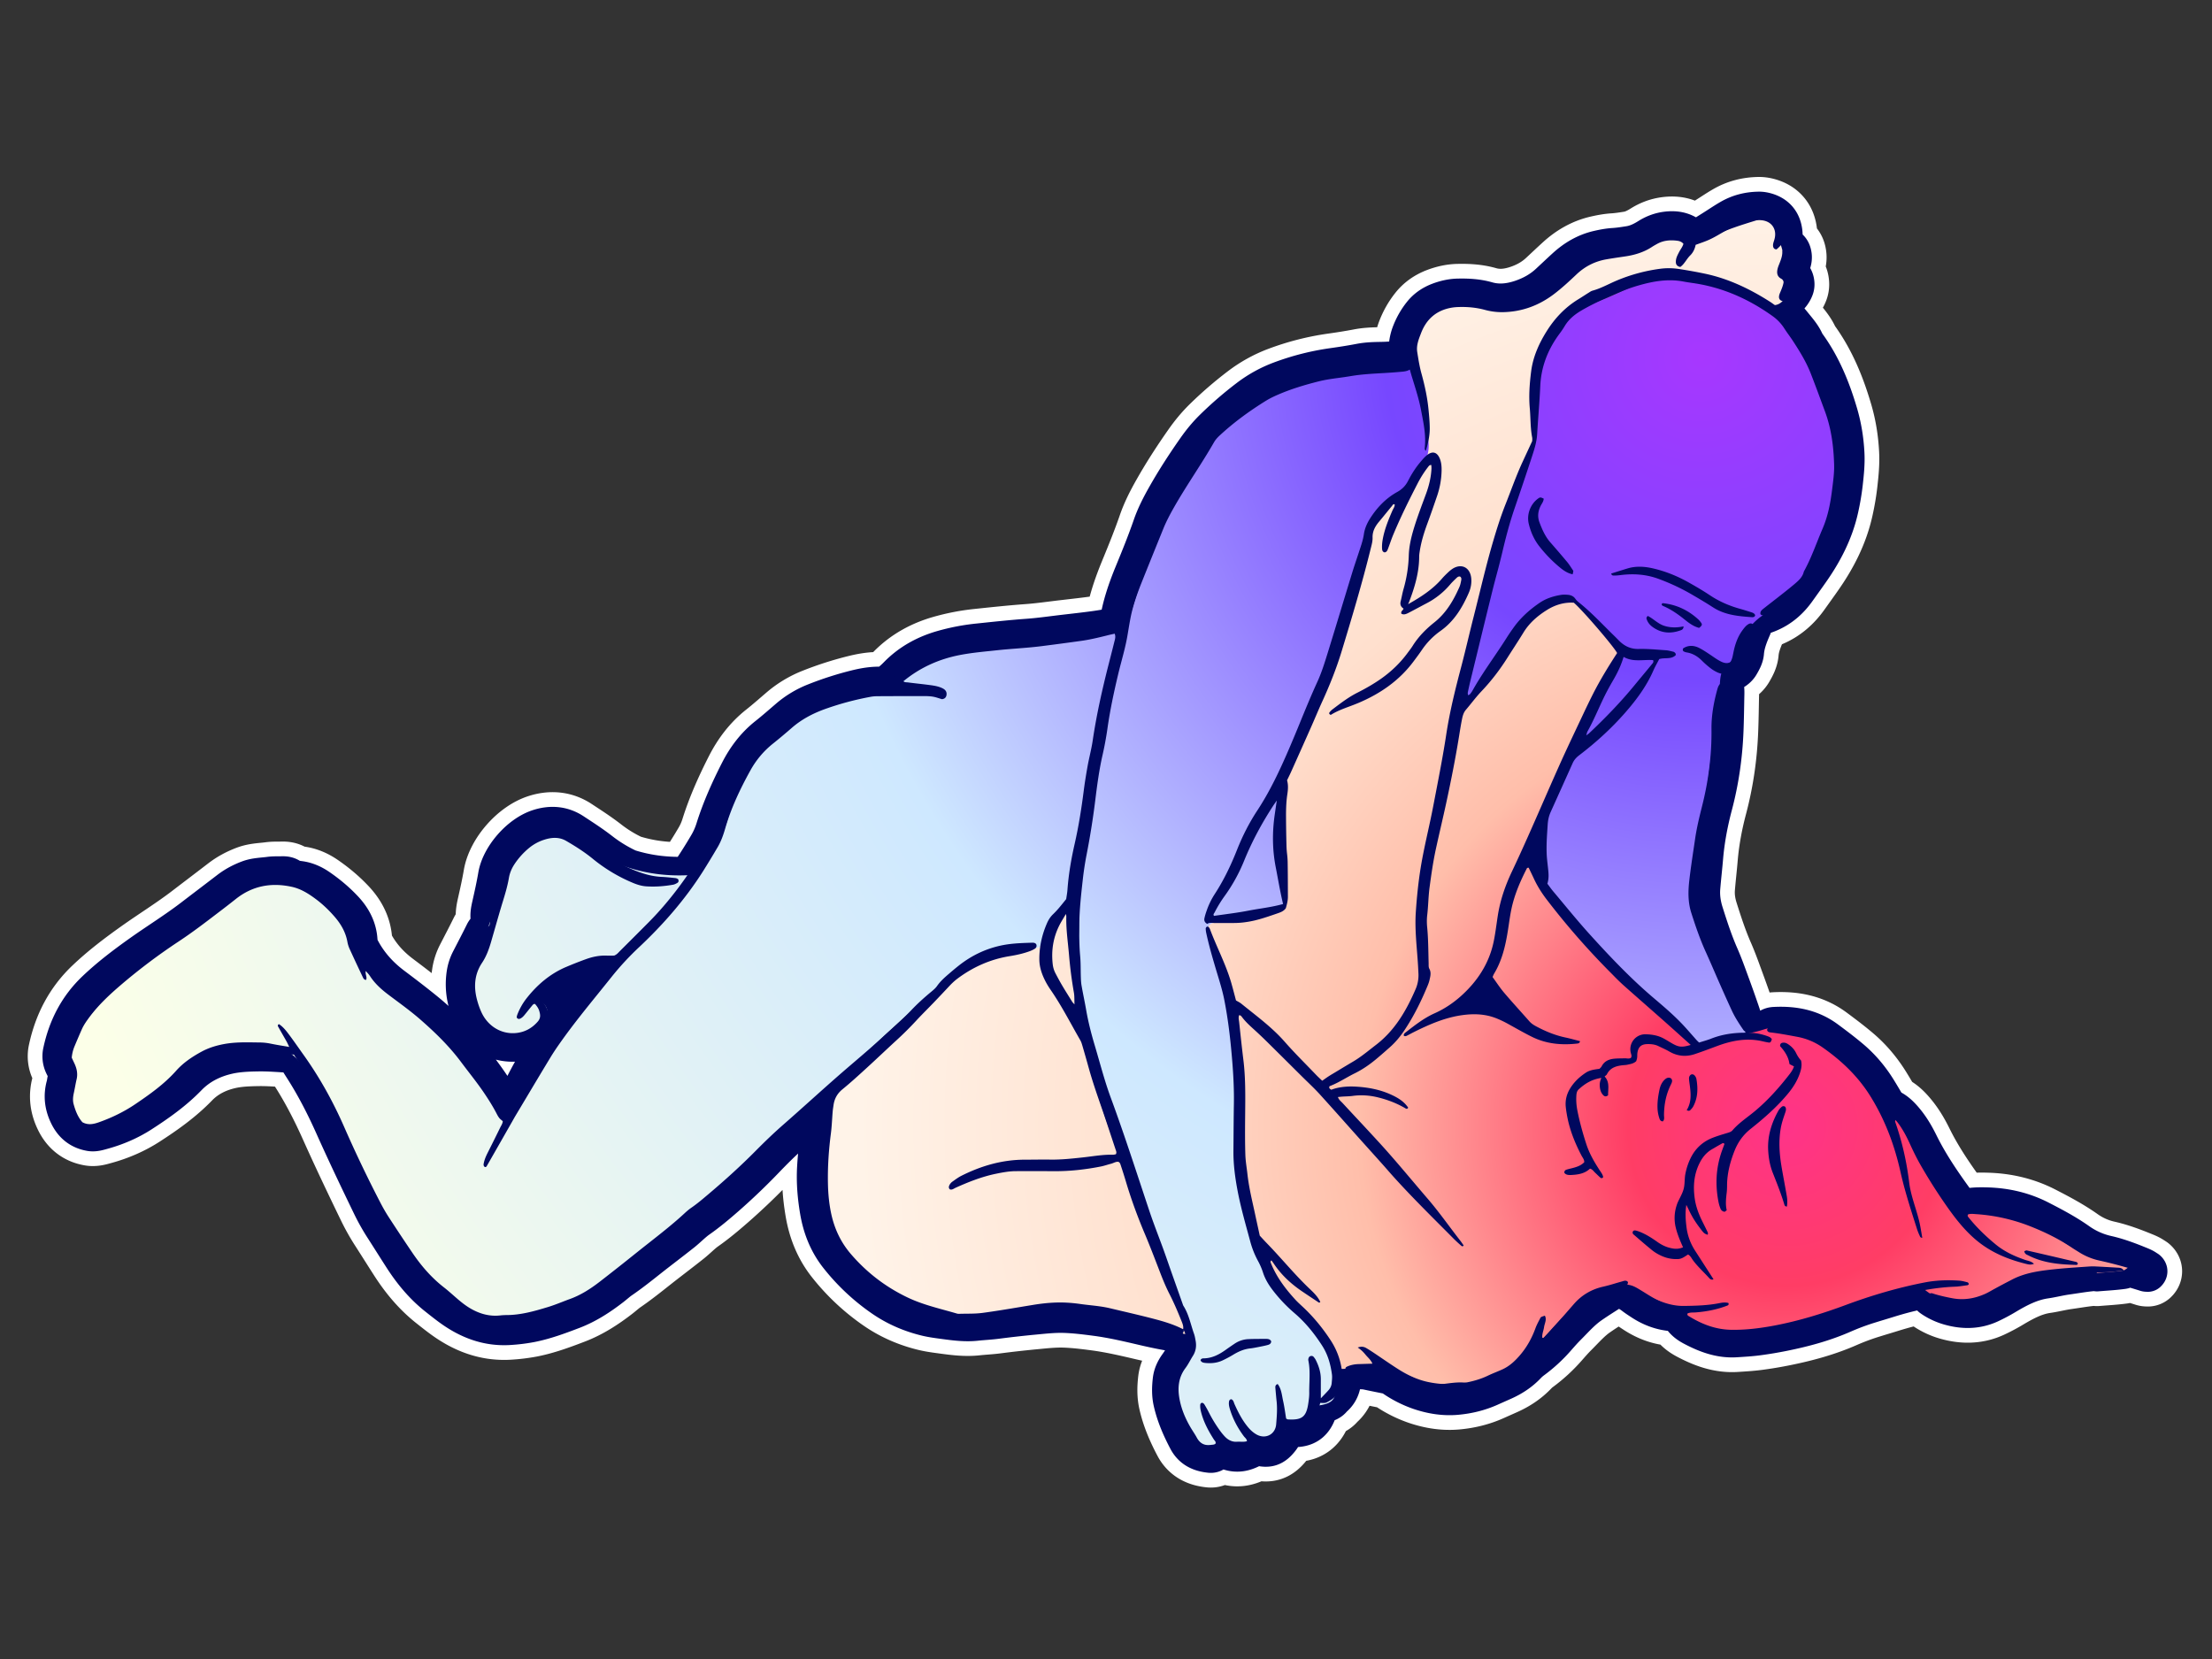<svg xmlns="http://www.w3.org/2000/svg" width="400" height="300" fill="none"><rect width="100%" height="100%" fill="#333333" stroke="none"/><path stroke="#fff" stroke-linecap="round" stroke-linejoin="round" stroke-width="12" d="M388.365 229.532c-.477-.411-1.06-.632-1.632-.865-1.851-.752-3.726-1.456-5.678-1.897a14.367 14.367 0 0 1-5.179-2.303c-2.185-1.545-4.542-2.792-6.911-4.009-2.965-1.528-6.137-2.28-9.465-2.393-1.571-.054-3.137-.042-4.839.406-.137-.209-.209-.334-.292-.448-2.661-3.609-5.233-7.273-7.221-11.312-.696-1.414-1.488-2.768-2.488-3.997-.881-1.08-1.839-2.065-3.173-2.554-.649-1.086-1.268-2.16-1.922-3.21-1.292-2.076-2.852-3.938-4.715-5.525-1.452-1.235-2.976-2.38-4.506-3.514-2.834-2.094-6.042-2.661-9.459-2.488-.387.018-.756.108-1.065.346a.871.871 0 0 0-.227.245 7.821 7.821 0 0 0-.684.191 21.01 21.01 0 0 1-2.494.626c-.268-.006-.536-.012-.798-.012l-.054-.304c.054.018.119.03.191.03.19-.161.131-.34.071-.525-.333-1.044-.637-2.1-.994-3.132a212.063 212.063 0 0 0-1.768-4.982c-.625-1.701-1.226-3.413-1.952-5.066-1.113-2.535-1.971-5.161-2.804-7.798-.464-1.467-.69-2.971-.565-4.51.154-1.85.369-3.699.523-5.549.274-3.144.858-6.229 1.661-9.272 1.179-4.439 1.828-8.955 2.012-13.543.09-2.238.113-4.481.161-6.724.006-.334 0-.668-.036-1.003a1.588 1.588 0 0 0-.166-.537c-.149-.316-.649-.387-.911-.161.03-.656.083-1.306.268-1.915 1.512.31 2.922-.531 3.512-1.563.41-.71.815-1.432.881-2.243.125-1.558.678-2.966 1.285-4.368.096-.214.215-.429.06-.704-.03-.035-.065-.047-.101-.077a11.9 11.9 0 0 1 1.792-1.551.684.684 0 0 0 .357-.024 9.53 9.53 0 0 0 .934-.352c2.078-.877 3.709-2.303 5.012-4.123.834-1.164 1.667-2.321 2.489-3.496 2.428-3.46 4.345-7.172 5.262-11.336a43.69 43.69 0 0 0 .786-4.648c.202-1.802.387-3.58.285-5.406-.131-2.446-.512-4.826-1.202-7.171-1.298-4.415-3.006-8.64-5.721-12.398-.113-.155-.244-.305-.315-.477-.5-1.212-1.363-2.178-2.167-3.175-1.048-1.306-2.19-2.523-3.524-3.532.53-.047 1.03-.28 1.47-.763.024 0 .042.012.066.012.298-.012.559-.102.786-.293.625-.53 1.131-1.151 1.428-1.927.179-.46.185-.913.078-1.396-.161-.746-.643-1.253-1.191-1.742.191-.466.375-.895.542-1.33.196-.496.292-1.009.226-1.54-.071-.585-.268-1.11-.744-1.486-.363-.286-.899-.167-1.083.245a2.918 2.918 0 0 0-.137.394c0-.018 0-.03-.006-.048a13.54 13.54 0 0 0-.274-.943c.405-.47.583-.912.595-1.51.042-1.95-.696-3.8-2.935-4.57-.547-.184-1.101-.298-1.678-.286-1.84.03-3.584.46-5.185 1.379-1.071.614-2.095 1.318-3.143 1.974-1.077.68-2.161 1.355-3.226 2.023-1.459-1.623-3.221-2.04-5.233-1.76-1.154.161-2.202.567-3.184 1.181-1.054.663-2.167 1.211-3.405 1.408-.941.15-1.881.299-2.828.358-.958.06-1.887.233-2.815.448-2.286.519-4.239 1.67-5.959 3.233-1.024.931-2.024 1.886-3.036 2.823-1.417 1.318-3.083 2.237-4.899 2.858-2.012.686-4.072.948-6.167.346-1.708-.49-3.458-.591-5.232-.555-1.256.023-2.453.304-3.614.751-1.22.478-2.273 1.2-3.089 2.238a13.233 13.233 0 0 0-1.923 3.329c-.649 1.599-.779 3.228-.452 4.91.042.221.196.448.042.669-.149.095-.268.017-.387-.042-.869-.448-1.792-.585-2.768-.49-.804.078-1.619.078-2.423.096-1.048.024-2.084.084-3.119.28-1.679.323-3.369.585-5.066.824a44.867 44.867 0 0 0-9.375 2.392 22.838 22.838 0 0 0-5.858 3.228 66.881 66.881 0 0 0-6.274 5.412c-1.202 1.169-2.256 2.452-3.214 3.818-1.917 2.733-3.733 5.525-5.382 8.43-1.018 1.79-1.958 3.598-2.631 5.543-.982 2.84-2.107 5.62-3.25 8.395-1.238 3.001-2.31 6.055-2.768 9.289-.018.131-.125.251-.202.388-1.357.221-2.715.471-4.078.656-1.792.245-3.583.442-5.381.651-2.22.256-4.435.584-6.661.745-3.036.221-6.06.549-9.084.866a37.595 37.595 0 0 0-6.292 1.217c-3.125.889-5.893 2.392-8.191 4.725-.666.68-1.369 1.325-2.226 1.82-.214.018-.452.053-.685.047-1.488-.053-2.94.179-4.375.526a57.696 57.696 0 0 0-7.607 2.428 16.944 16.944 0 0 0-4.876 2.929c-1.267 1.086-2.517 2.19-3.821 3.222-2.209 1.748-3.857 3.932-5.131 6.426-1.715 3.359-3.256 6.79-4.393 10.393a13.464 13.464 0 0 1-1.197 2.751 88.773 88.773 0 0 1-3.607 5.674c-3.715.167-7.227-.263-10.626-1.337a26.076 26.076 0 0 1-5.089-3.108c-1.584-1.229-3.268-2.309-4.935-3.407-1.947-1.283-4.09-1.444-6.298-.734-3.566 1.152-7.03 5.233-7.613 8.657-.304 1.784-.697 3.55-1.096 5.316-.226.997-.446 2.029-.125 3.067-.095.292-.19.585-.291.871-.31.328-.637.632-.846 1.05-.821 1.665-1.684 3.317-2.536 4.964a8.043 8.043 0 0 0-.815 2.578c-.423 2.995.208 5.799 1.69 8.394 1.638 2.87 4.18 4.236 7.471 4.075 2.197-.107 4.012-1.086 5.405-2.81.578-.716.768-1.533.578-2.416-.203-.943-.542-1.832-1.364-2.441-.142-.107-.345-.191-.255-.531 1.1-.93 2.22-1.951 3.553-2.714 2.036-1.17 4.239-1.927 6.459-2.643.405-.132.839-.161 1.262-.221.178-.024.375-.042.494.191 0 .238-.173.411-.322.596-1.256 1.558-2.506 3.121-3.779 4.666-4.06 4.898-7.65 10.101-10.549 15.775-.869 1.694-1.857 3.329-2.797 4.988-.042.072-.155.101-.292.185-.798-2.106-2.03-3.962-3.298-5.793-.571-.824-1.172-1.623-1.762-2.429-2.798-3.83-5.958-7.314-9.643-10.31-1.923-1.563-3.893-3.066-5.87-4.552-2.315-1.742-4.22-3.836-5.607-6.396-.28-.513-.494-1.02-.524-1.611-.107-2.255-1.083-4.134-2.583-5.745-1.4-1.504-2.97-2.816-4.661-3.98-1.072-.734-2.232-1.253-3.542-1.42-.56-.071-1.143-.161-1.625-.483-.464-.31-.964-.376-1.494-.364-.762.024-1.53-.018-2.28.084-1.268.173-2.554.173-3.786.626-1.31.489-2.512 1.122-3.62 1.969-2.19 1.682-4.392 3.347-6.589 5.03-3.03 2.32-6.274 4.319-9.381 6.527-2.834 2.016-5.602 4.11-8.131 6.515-3.257 3.09-5.197 6.873-6.132 11.234a3.834 3.834 0 0 0 .286 2.5c.077.173.173.34.262.508a2.8 2.8 0 0 1 .25 2.076c-.083.322-.101.662-.19.984-.548 1.927-.31 3.747.589 5.543.857 1.712 2.178 2.733 4.036 3.049.762.131 1.512-.114 2.244-.316 2.494-.687 4.875-1.713 7.03-3.103 2.994-1.933 5.91-3.991 8.423-6.587 1.994-2.058 4.5-3.317 7.316-3.938 1.732-.381 3.5-.447 5.25-.477 2.054-.036 4.113.155 6.19.269.298.226.572.489.84.769.334.537.66 1.062.994 1.581 2.173 3.377 4 6.939 5.637 10.597 2.203 4.916 4.519 9.778 6.87 14.623a37.978 37.978 0 0 0 2.262 3.974c1.107 1.724 2.196 3.46 3.303 5.184 1.739 2.703 3.763 5.155 6.298 7.16.822.65 1.643 1.307 2.489 1.921 3.13 2.273 6.548 3.628 10.5 3.407a30.682 30.682 0 0 0 3.959-.477c2.63-.514 5.119-1.444 7.607-2.393 2.607-.99 4.917-2.494 7.108-4.188.565-.436 1.095-.925 1.678-1.331 1.774-1.211 3.447-2.547 5.126-3.878 1.982-1.563 4-3.079 5.976-4.648 1.006-.799 1.899-1.754 2.947-2.488 1.72-1.205 3.321-2.553 4.899-3.931a113.215 113.215 0 0 0 7.131-6.808c1.619-1.688 3.268-3.335 5.036-4.857.833-.716 1.649-1.443 2.464-2.171.959-.854 1.911-1.725 2.875-2.572.155-.137.304-.382.578-.227.024.054.071.102.059.138a6.893 6.893 0 0 1-.166.692c-1.102 3.377-1.584 6.861-1.786 10.393-.149 2.631.071 5.239.512 7.834.512 3.013 1.601 5.787 3.494 8.198a36.897 36.897 0 0 0 8.096 7.607c2.411 1.664 5.077 2.81 7.923 3.496 1.059.257 2.149.388 3.232.537 1.929.262 3.857.513 5.822.298 1.226-.131 2.464-.185 3.69-.346 2.31-.298 4.626-.555 6.947-.775 1.703-.162 3.417-.346 5.125-.305 1.947.054 3.887.293 5.822.549 2.97.388 5.887 1.08 8.804 1.76 2.084.489 4.179.907 6.298 1.217.238.036.476.018.589-.077.018-.012.024-.03.036-.042.024.012.048.03.071.042.114.071.286.083.459.071.095.305.161.615.214.937.173 1.074.072 2.088-.571 3.007-.381.549-.721 1.122-1.108 1.659-.601.829-1.029 1.742-1.142 2.744-.155 1.325-.191 2.661.113 3.986.553 2.44 1.541 4.701 2.702 6.903.899 1.7 2.393 2.363 4.191 2.547.339.036.655-.035.934-.268.405-.334.893-.525 1.358-.71 2.137 1.253 4.119.865 6.042-.412.095.018.19.024.279.054 1.941.549 3.012.191 4.233-1.39.41-.531.666-1.14.893-1.778.797-.137 1.559-.096 2.309-.185 1.78-.215 2.834-1.223 3.441-2.816.172-.454.303-.931.434-1.396 1.233-.209 1.971-.519 2.417-1.164 1.31-1.05 1.78-2.541 1.673-4.242a12.624 12.624 0 0 0-.131-1.151c.19 0 .399-.006.607-.03h.03c0 .071.024.155.065.25 1.25.329 2.602-.035 3.899.245 1.346.292 2.697.555 4.137.847a19.617 19.617 0 0 0 5.346 2.799c2.143.715 4.334 1.067 6.596.871 2.148-.191 4.214-.693 6.184-1.587.78-.352 1.566-.693 2.346-1.045 1.625-.721 3.089-1.676 4.321-2.977a7.643 7.643 0 0 1 1.072-.936 26.89 26.89 0 0 0 4.202-3.861c.631-.716 1.256-1.438 1.929-2.112 1.381-1.378 2.667-2.864 4.286-3.985 1.327-.919 2.702-1.778 4.066-2.649.238-.149.512-.239.762-.352 1.053.286 1.988.734 2.827 1.384.488.376 1.012.71 1.53 1.05 1.577 1.032 3.286 1.7 5.173 1.909.518.06 1.03.167 1.583.263.459 1.103 1.334 1.825 2.357 2.374 2.465 1.313 5.03 2.291 7.888 2.112 1.327-.083 2.661-.161 3.976-.334a67.921 67.921 0 0 0 4.637-.775c3.733-.752 7.405-1.743 10.906-3.288a44.749 44.749 0 0 1 4.815-1.778c1.09-.34 2.185-.662 3.274-1.002 2.191-.68 4.399-1.259 6.643-1.665.012.006.018.012.03.024.28.221.56.412.839.603a.954.954 0 0 0-.13.071c-.108.525.238.734.547.943a11.012 11.012 0 0 0 3.107 1.414c2.489.704 4.971.704 7.376-.412a31.162 31.162 0 0 0 2.893-1.539c2.208-1.319 4.476-2.506 7.078-2.882 1.267-.185 2.512-.513 3.779-.692 1.84-.256 3.673-.596 5.536-.71 0 .036.006.072.012.102 1.554-.132 3.108-.209 4.649-.418a.638.638 0 0 0 .155-.036h.036c.256-.101.494-.292.738-.477 1.077.31 2.155.632 3.232.972.125.042.268.024.381.036.31-.286.232-.537-.012-.752l-.017.024Zm-111.018-75.14c.203-.459.322-.966.774-1.503.393 2.088.714 4.021 1.316 6.211-1.149-1.086-1.703-2.279-2.745-3.168.215-.513.429-1.032.655-1.546v.006Zm-10.494 26.097c.351-.388.72-.758 1.059-1.157.363-.418.655-.901 1.155-1.325.316.591.572 1.098.845 1.587.28.495.572.985.875 1.468.239.382.685 1.235.691 1.378-1.863-.662-3.798-.77-5.881-.704.381-.585.893-.847 1.256-1.253v.006Z"/><path stroke="#00085E" stroke-linecap="round" stroke-linejoin="round" stroke-width="6.683" d="M388.365 229.532c-.477-.411-1.06-.632-1.632-.865-1.851-.752-3.726-1.456-5.678-1.897a14.367 14.367 0 0 1-5.179-2.303c-2.185-1.545-4.542-2.792-6.911-4.009-2.965-1.528-6.137-2.28-9.465-2.393-1.571-.054-3.137-.042-4.839.406-.137-.209-.209-.334-.292-.448-2.661-3.609-5.233-7.273-7.221-11.312-.696-1.414-1.488-2.768-2.488-3.997-.881-1.08-1.839-2.065-3.173-2.554-.649-1.086-1.268-2.16-1.922-3.21-1.292-2.076-2.852-3.938-4.715-5.525-1.452-1.235-2.976-2.38-4.506-3.514-2.834-2.094-6.042-2.661-9.459-2.488-.387.018-.756.108-1.065.346a.871.871 0 0 0-.227.245 7.821 7.821 0 0 0-.684.191 21.01 21.01 0 0 1-2.494.626c-.268-.006-.536-.012-.798-.012l-.054-.304c.054.018.119.03.191.03.19-.161.131-.34.071-.525-.333-1.044-.637-2.1-.994-3.132a212.063 212.063 0 0 0-1.768-4.982c-.625-1.701-1.226-3.413-1.952-5.066-1.113-2.535-1.971-5.161-2.804-7.798-.464-1.467-.69-2.971-.565-4.51.154-1.85.369-3.699.523-5.549.274-3.144.858-6.229 1.661-9.272 1.179-4.439 1.828-8.955 2.012-13.543.09-2.238.113-4.481.161-6.724.006-.334 0-.668-.036-1.003a1.588 1.588 0 0 0-.166-.537c-.149-.316-.649-.387-.911-.161.03-.656.083-1.306.268-1.915 1.512.31 2.922-.531 3.512-1.563.41-.71.815-1.432.881-2.243.125-1.558.678-2.966 1.285-4.368.096-.214.215-.429.06-.704-.03-.035-.065-.047-.101-.077a11.9 11.9 0 0 1 1.792-1.551.684.684 0 0 0 .357-.024 9.53 9.53 0 0 0 .934-.352c2.078-.877 3.709-2.303 5.012-4.123.834-1.164 1.667-2.321 2.489-3.496 2.428-3.46 4.345-7.172 5.262-11.336a43.69 43.69 0 0 0 .786-4.648c.202-1.802.387-3.58.285-5.406-.131-2.446-.512-4.826-1.202-7.171-1.298-4.415-3.006-8.64-5.721-12.398-.113-.155-.244-.305-.315-.477-.5-1.212-1.363-2.178-2.167-3.175-1.048-1.306-2.19-2.523-3.524-3.532.53-.047 1.03-.28 1.47-.763.024 0 .042.012.066.012.298-.012.559-.102.786-.293.625-.53 1.131-1.151 1.428-1.927.179-.46.185-.913.078-1.396-.161-.746-.643-1.253-1.191-1.742.191-.466.375-.895.542-1.33.196-.496.292-1.009.226-1.54-.071-.585-.268-1.11-.744-1.486-.363-.286-.899-.167-1.083.245a2.918 2.918 0 0 0-.137.394c0-.018 0-.03-.006-.048a13.54 13.54 0 0 0-.274-.943c.405-.47.583-.912.595-1.51.042-1.95-.696-3.8-2.935-4.57-.547-.184-1.101-.298-1.678-.286-1.84.03-3.584.46-5.185 1.379-1.071.614-2.095 1.318-3.143 1.974-1.077.68-2.161 1.355-3.226 2.023-1.459-1.623-3.221-2.04-5.233-1.76-1.154.161-2.202.567-3.184 1.181-1.054.663-2.167 1.211-3.405 1.408-.941.15-1.881.299-2.828.358-.958.06-1.887.233-2.815.448-2.286.519-4.239 1.67-5.959 3.233-1.024.931-2.024 1.886-3.036 2.823-1.417 1.318-3.083 2.237-4.899 2.858-2.012.686-4.072.948-6.167.346-1.708-.49-3.458-.591-5.232-.555-1.256.023-2.453.304-3.614.751-1.22.478-2.273 1.2-3.089 2.238a13.233 13.233 0 0 0-1.923 3.329c-.649 1.599-.779 3.228-.452 4.91.042.221.196.448.042.669-.149.095-.268.017-.387-.042-.869-.448-1.792-.585-2.768-.49-.804.078-1.619.078-2.423.096-1.048.024-2.084.084-3.119.28-1.679.323-3.369.585-5.066.824a44.867 44.867 0 0 0-9.375 2.392 22.838 22.838 0 0 0-5.858 3.228 66.881 66.881 0 0 0-6.274 5.412c-1.202 1.169-2.256 2.452-3.214 3.818-1.917 2.733-3.733 5.525-5.382 8.43-1.018 1.79-1.958 3.598-2.631 5.543-.982 2.84-2.107 5.62-3.25 8.395-1.238 3.001-2.31 6.055-2.768 9.289-.018.131-.125.251-.202.388-1.357.221-2.715.471-4.078.656-1.792.245-3.583.442-5.381.651-2.22.256-4.435.584-6.661.745-3.036.221-6.06.549-9.084.866a37.595 37.595 0 0 0-6.292 1.217c-3.125.889-5.893 2.392-8.191 4.725-.666.68-1.369 1.325-2.226 1.82-.214.018-.452.053-.685.047-1.488-.053-2.94.179-4.375.526a57.696 57.696 0 0 0-7.607 2.428 16.944 16.944 0 0 0-4.876 2.929c-1.267 1.086-2.517 2.19-3.821 3.222-2.209 1.748-3.857 3.932-5.131 6.426-1.715 3.359-3.256 6.79-4.393 10.393a13.464 13.464 0 0 1-1.197 2.751 88.773 88.773 0 0 1-3.607 5.674c-3.715.167-7.227-.263-10.626-1.337a26.076 26.076 0 0 1-5.089-3.108c-1.584-1.229-3.268-2.309-4.935-3.407-1.947-1.283-4.09-1.444-6.298-.734-3.566 1.152-7.03 5.233-7.613 8.657-.304 1.784-.697 3.55-1.096 5.316-.226.997-.446 2.029-.125 3.067-.095.292-.19.585-.291.871-.31.328-.637.632-.846 1.05-.821 1.665-1.684 3.317-2.536 4.964a8.043 8.043 0 0 0-.815 2.578c-.423 2.995.208 5.799 1.69 8.394 1.638 2.87 4.18 4.236 7.471 4.075 2.197-.107 4.012-1.086 5.405-2.81.578-.716.768-1.533.578-2.416-.203-.943-.542-1.832-1.364-2.441-.142-.107-.345-.191-.255-.531 1.1-.93 2.22-1.951 3.553-2.714 2.036-1.17 4.239-1.927 6.459-2.643.405-.132.839-.161 1.262-.221.178-.024.375-.042.494.191 0 .238-.173.411-.322.596-1.256 1.558-2.506 3.121-3.779 4.666-4.06 4.898-7.65 10.101-10.549 15.775-.869 1.694-1.857 3.329-2.797 4.988-.042.072-.155.101-.292.185-.798-2.106-2.03-3.962-3.298-5.793-.571-.824-1.172-1.623-1.762-2.429-2.798-3.83-5.958-7.314-9.643-10.31-1.923-1.563-3.893-3.066-5.87-4.552-2.315-1.742-4.22-3.836-5.607-6.396-.28-.513-.494-1.02-.524-1.611-.107-2.255-1.083-4.134-2.583-5.745-1.4-1.504-2.97-2.816-4.661-3.98-1.072-.734-2.232-1.253-3.542-1.42-.56-.071-1.143-.161-1.625-.483-.464-.31-.964-.376-1.494-.364-.762.024-1.53-.018-2.28.084-1.268.173-2.554.173-3.786.626-1.31.489-2.512 1.122-3.62 1.969-2.19 1.682-4.392 3.347-6.589 5.03-3.03 2.32-6.274 4.319-9.381 6.527-2.834 2.016-5.602 4.11-8.131 6.515-3.257 3.09-5.197 6.873-6.132 11.234a3.834 3.834 0 0 0 .286 2.5c.077.173.173.34.262.508a2.8 2.8 0 0 1 .25 2.076c-.083.322-.101.662-.19.984-.548 1.927-.31 3.747.589 5.543.857 1.712 2.178 2.733 4.036 3.049.762.131 1.512-.114 2.244-.316 2.494-.687 4.875-1.713 7.03-3.103 2.994-1.933 5.91-3.991 8.423-6.587 1.994-2.058 4.5-3.317 7.316-3.938 1.732-.381 3.5-.447 5.25-.477 2.054-.036 4.113.155 6.19.269.298.226.572.489.84.769.334.537.66 1.062.994 1.581 2.173 3.377 4 6.939 5.637 10.597 2.203 4.916 4.519 9.778 6.87 14.623a37.978 37.978 0 0 0 2.262 3.974c1.107 1.724 2.196 3.46 3.303 5.184 1.739 2.703 3.763 5.155 6.298 7.16.822.65 1.643 1.307 2.489 1.921 3.13 2.273 6.548 3.628 10.5 3.407a30.682 30.682 0 0 0 3.959-.477c2.63-.514 5.119-1.444 7.607-2.393 2.607-.99 4.917-2.494 7.108-4.188.565-.436 1.095-.925 1.678-1.331 1.774-1.211 3.447-2.547 5.126-3.878 1.982-1.563 4-3.079 5.976-4.648 1.006-.799 1.899-1.754 2.947-2.488 1.72-1.205 3.321-2.553 4.899-3.931a113.215 113.215 0 0 0 7.131-6.808c1.619-1.688 3.268-3.335 5.036-4.857.833-.716 1.649-1.443 2.464-2.171.959-.854 1.911-1.725 2.875-2.572.155-.137.304-.382.578-.227.024.054.071.102.059.138a6.893 6.893 0 0 1-.166.692c-1.102 3.377-1.584 6.861-1.786 10.393-.149 2.631.071 5.239.512 7.834.512 3.013 1.601 5.787 3.494 8.198a36.897 36.897 0 0 0 8.096 7.607c2.411 1.664 5.077 2.81 7.923 3.496 1.059.257 2.149.388 3.232.537 1.929.262 3.857.513 5.822.298 1.226-.131 2.464-.185 3.69-.346 2.31-.298 4.626-.555 6.947-.775 1.703-.162 3.417-.346 5.125-.305 1.947.054 3.887.293 5.822.549 2.97.388 5.887 1.08 8.804 1.76 2.084.489 4.179.907 6.298 1.217.238.036.476.018.589-.077.018-.012.024-.03.036-.042.024.012.048.03.071.042.114.071.286.083.459.071.095.305.161.615.214.937.173 1.074.072 2.088-.571 3.007-.381.549-.721 1.122-1.108 1.659-.601.829-1.029 1.742-1.142 2.744-.155 1.325-.191 2.661.113 3.986.553 2.44 1.541 4.701 2.702 6.903.899 1.7 2.393 2.363 4.191 2.547.339.036.655-.035.934-.268.405-.334.893-.525 1.358-.71 2.137 1.253 4.119.865 6.042-.412.095.018.19.024.279.054 1.941.549 3.012.191 4.233-1.39.41-.531.666-1.14.893-1.778.797-.137 1.559-.096 2.309-.185 1.78-.215 2.834-1.223 3.441-2.816.172-.454.303-.931.434-1.396 1.233-.209 1.971-.519 2.417-1.164 1.31-1.05 1.78-2.541 1.673-4.242a12.624 12.624 0 0 0-.131-1.151c.19 0 .399-.006.607-.03h.03c0 .071.024.155.065.25 1.25.329 2.602-.035 3.899.245 1.346.292 2.697.555 4.137.847a19.617 19.617 0 0 0 5.346 2.799c2.143.715 4.334 1.067 6.596.871 2.148-.191 4.214-.693 6.184-1.587.78-.352 1.566-.693 2.346-1.045 1.625-.721 3.089-1.676 4.321-2.977a7.643 7.643 0 0 1 1.072-.936 26.89 26.89 0 0 0 4.202-3.861c.631-.716 1.256-1.438 1.929-2.112 1.381-1.378 2.667-2.864 4.286-3.985 1.327-.919 2.702-1.778 4.066-2.649.238-.149.512-.239.762-.352 1.053.286 1.988.734 2.827 1.384.488.376 1.012.71 1.53 1.05 1.577 1.032 3.286 1.7 5.173 1.909.518.06 1.03.167 1.583.263.459 1.103 1.334 1.825 2.357 2.374 2.465 1.313 5.03 2.291 7.888 2.112 1.327-.083 2.661-.161 3.976-.334a67.921 67.921 0 0 0 4.637-.775c3.733-.752 7.405-1.743 10.906-3.288a44.749 44.749 0 0 1 4.815-1.778c1.09-.34 2.185-.662 3.274-1.002 2.191-.68 4.399-1.259 6.643-1.665.012.006.018.012.03.024.28.221.56.412.839.603a.954.954 0 0 0-.13.071c-.108.525.238.734.547.943a11.012 11.012 0 0 0 3.107 1.414c2.489.704 4.971.704 7.376-.412a31.162 31.162 0 0 0 2.893-1.539c2.208-1.319 4.476-2.506 7.078-2.882 1.267-.185 2.512-.513 3.779-.692 1.84-.256 3.673-.596 5.536-.71 0 .036.006.072.012.102 1.554-.132 3.108-.209 4.649-.418a.638.638 0 0 0 .155-.036h.036c.256-.101.494-.292.738-.477 1.077.31 2.155.632 3.232.972.125.042.268.024.381.036.31-.286.232-.537-.012-.752l-.017.024Zm-111.018-75.14c.203-.459.322-.966.774-1.503.393 2.088.714 4.021 1.316 6.211-1.149-1.086-1.703-2.279-2.745-3.168.215-.513.429-1.032.655-1.546v.006Zm-10.494 26.097c.351-.388.72-.758 1.059-1.157.363-.418.655-.901 1.155-1.325.316.591.572 1.098.845 1.587.28.495.572.985.875 1.468.239.382.685 1.235.691 1.378-1.863-.662-3.798-.77-5.881-.704.381-.585.893-.847 1.256-1.253v.006Z"/><path fill="url(#a)" fill-rule="evenodd" d="M379.125 229.744c-1.372.169-2.746.321-4.119.473-3.334.37-6.666.739-9.96 1.338-2.089.376-4.107 1.491-6 2.559-3.87 2.19-7.465 1.862-10.888-.811-.928-.728-1.696-.931-2.815-.454-8.531 3.628-17.394 6.068-26.502 7.751-3.119.578-6.155.387-9.214.035-2.631-.298-4.667-1.766-6.435-3.669-.393-.424-.959-.722-1.5-.966-.775-.352-1.558-.685-2.341-1.019-1.132-.482-2.263-.963-3.368-1.499-3.179-1.54-6.054-.388-8.774 1.086-2.693 1.463-4.723 3.685-6.756 5.909-.794.869-1.589 1.738-2.423 2.563-2.054 2.028-4.262 3.944-6.596 5.644-1.655 1.205-3.464 1.975-5.839 1.45-1.307-.286-2.71-.106-4.121.074-.736.095-1.474.189-2.201.218-.643.024-1.393-.077-1.935-.394-4.399-2.529-9.137-2.971-14.066-2.517-1.244.113-2.321-.042-1.613-1.814.113-.293-.161-.847-.411-1.158a80.65 80.65 0 0 1-1.655-2.112c-1.37-1.788-2.741-3.579-4.422-5-3.637-3.078-5.697-6.634-7.078-11.3-3.054-10.333-3.596-20.81-3.53-31.412.042-6.599-1.619-12.834-3.566-19.027-.375-1.196-.814-2.372-1.253-3.547-.439-1.175-.878-2.351-1.253-3.547-.143-.458-.048-.989.047-1.52.044-.244.087-.487.108-.723.231.033.462.068.693.104.346.053.693.106 1.039.152.068.009.137.022.207.035.2.037.404.075.585.031a703.05 703.05 0 0 0 9.804-2.488c1.244-.328 1.726-.925 1.518-2.47-.619-4.529-1.226-9.099-1.256-13.657-.035-5.013 1.756-9.719 3.526-14.369l.087-.231c.747-1.961 1.502-3.918 2.256-5.876 2.109-5.469 4.216-10.936 6.149-16.468.762-2.176 1.348-4.415 1.935-6.652.646-2.468 1.292-4.934 2.173-7.315.684-1.86 2.045-3.498 3.376-5.1.312-.376.622-.749.922-1.123.652-.817 1.393-1.564 2.134-2.31.833-.84 1.666-1.68 2.372-2.618 2.078-2.75 1.753-6.045 1.444-9.177l-.034-.345c-.345-3.574-1.029-7.13-1.791-10.644-.768-3.526 1.047-7.9 4.25-9.683 2.327-1.301 4.488-1.838 7.268-.71 2.828 1.151 6.024 1.396 8.864-.669.614-.447 1.225-.905 1.836-1.363 2.052-1.538 4.11-3.081 6.349-4.263 2.946-1.551 6.184-2.595 9.369-3.621.634-.204 1.28-.355 1.925-.507 1.493-.351 2.983-.702 4.313-1.689.667-.495 2.072-.4 2.971-.095 2.512.853 4.696.554 7.107-.62 2.354-1.155 4.893-1.94 7.416-2.72.45-.14.899-.278 1.347-.42 1.238-.387 1.857.43 2.172 1.63.179.677.415 1.341.651 2.005.259.728.517 1.455.701 2.2.134.552.147 1.133.159 1.717.008.37.016.742.055 1.106.011.105.021.212.03.32.055.6.112 1.226.375 1.726.768 1.462.571 2.745-.375 3.998-.911 1.211-2.113 1.205-3.334.674l-.519-.224c-1.403-.603-2.813-1.21-4.106-2.001-4.584-2.81-9.572-3.747-14.81-3.091-4.84.603-9.667 1.378-13.435 5.018-3.81 3.675-7.06 7.613-8.739 12.821-1.015 3.152-.671 6.18-.324 9.237.085.745.169 1.492.235 2.243.077.865-.149 1.801-.441 2.63-.294.838-.642 1.655-.991 2.473-.306.72-.613 1.44-.884 2.175-.564 1.533-1.141 3.063-1.717 4.591-1.574 4.178-3.148 8.356-4.486 12.61-1.007 3.208-1.689 6.523-2.371 9.834a313 313 0 0 1-.647 3.089c-.665 3.083-1.263 6.183-1.86 9.281l-.342 1.769c-.044.222-.019.458.007.695.012.118.025.237.029.355.079-.057.165-.111.252-.165.191-.119.384-.239.516-.408.593-.766 1.191-1.529 1.788-2.292 1.822-2.329 3.645-4.659 5.367-7.063l.214-.299c2.628-3.67 5.235-7.31 9.489-9.348 2.476-1.188 3.506-.985 5.286 1.121a179.616 179.616 0 0 0 5.101 5.764c1.089 1.181 1.536 2.38.607 3.854-.437.693-.899 1.375-1.361 2.057-1.062 1.567-2.124 3.136-2.883 4.84-2.25 5.053-4.391 10.156-6.533 15.258-1.123 2.674-2.246 5.349-3.384 8.017-.48 1.122-1.013 2.222-1.547 3.322-.34.702-.68 1.404-1.007 2.113l-.061.131c-.28.599-.567 1.213.609 1.39.381.06.779.543 1.012.925 4.399 7.178 9.947 13.335 16.364 18.758.624.528 1.023 1.322 1.424 2.121.206.412.414.825.653 1.203.244.387.542.781.905 1.05.793.594 1.597 1.174 2.402 1.754 1.473 1.063 2.947 2.125 4.348 3.275.51.42.947.984 1.377 1.537.638.823 1.26 1.624 2.082 1.906.659.225 1.511-.205 2.401-.653.571-.288 1.157-.584 1.718-.719 1.075-.261 2.161-.437 3.25-.614 1.557-.253 3.121-.507 4.673-1.009 3.78-1.229 7.31.465 10.56 2.619 4.708 3.12 8.572 7.01 11.435 11.891.113.197.292.471.47.501 2.593.45 3.422 2.491 4.24 4.504l.183.448c1.403 3.405 3.614 6.261 5.824 9.117.837 1.082 1.675 2.164 2.468 3.275.173.245.667.454.953.394 6.863-1.378 12.405 1.438 17.709 5.334 1.803 1.324 3.917 2.339 6.03 3.108.963.352 2.017.446 3.077.541.65.058 1.301.117 1.935.235.327.061.621.306.913.55.133.111.266.222.402.315-.131.083-.26.183-.389.283-.286.22-.573.441-.884.487-1.092.148-2.194.23-3.293.312-.453.033-.905.067-1.356.105l-.047-.456Zm-106.11-46.213c.066.086.14.183.223.299h.006c-.11.019-.214.048-.309.074-.178.05-.329.092-.441.045-2.742-1.178-5.579-.949-8.425-.719-.237.019-.475.039-.713.057-.267.024-.543-.051-.818-.126-.129-.035-.257-.07-.384-.095l.756-.811c.418-.45.835-.903 1.251-1.355a167.902 167.902 0 0 1 3.321-3.537c.434-.454 1.047-.943 1.607-.979.284-.016.658.716.925 1.238l.069.134a230.478 230.478 0 0 1 1.659 3.341c.329.671.657 1.342.99 2.011.066.14.16.262.283.423Z" clip-rule="evenodd"/><path fill="url(#b)" d="M193.738 171.406c-.161-1.517-.318-3.006-.481-4.455l-.006-.006c.028-.249.06-.433.084-.575.038-.222.058-.339.018-.433a19.23 19.23 0 0 0-.555-1.159c-.087-.174-.175-.349-.261-.524-.127.104-.269.2-.411.296-.306.206-.611.412-.762.701a49.523 49.523 0 0 0-2.113 4.558c-.375.937-.595 1.485-1.893 1.193-.928-.213-2.022.095-3.024.378l-.268.076c-.67.189-1.312.468-1.955.748-.431.187-.861.374-1.301.534-.484.176-.979.326-1.473.477-.782.238-1.564.476-2.301.812-4.708 2.16-9.018 5.054-11.589 9.582-1.077 1.904-2.517 3.073-4.027 4.299-.269.218-.541.438-.813.665-2.814 2.343-5.512 4.829-8.209 7.313l-.5.461c-.5.46-.887 1.146-1.113 1.802-1.643 4.791-2.369 9.695-1.643 14.761l.014.092c.071.49.161 1.115-.079 1.423-1.774 2.309-.84 4.487.154 6.706 2.12 4.743 5.739 8.293 9.483 11.664 3.976 3.586 8.643 5.728 14.173 5.251 2.7-.233 5.396-.488 8.093-.743s5.393-.51 8.093-.743c.526-.045 1.057-.105 1.59-.164 1.714-.192 3.443-.385 5.083-.116 1.057.174 2.121.33 3.185.486 5.173.759 10.368 1.521 14.994 4.376.238.149.756.072 1-.101.167-.12.191-.633.095-.895a47.829 47.829 0 0 0-.943-2.312c-.113-.263-.225-.527-.336-.791a858.758 858.758 0 0 0-2.252-5.331c-1.591-3.748-3.183-7.496-4.665-11.285l-1.193-3.037c-4.461-11.333-8.928-22.682-10.6-34.885-.515-3.741-.912-7.497-1.293-11.099Z"/><path fill="url(#c)" d="M329.997 97.73c2.101-3.532 3.172-7.315 3.137-11.736l.023-.005c.036-4.803-1.583-9.577-3.256-14.272-1.363-3.824-3.006-7.655-5.161-11.08-2.893-4.605-7.137-8.054-12.328-9.719-5.309-1.706-10.816-1.491-16.113.472-1.235.458-2.44 1.005-3.644 1.552-1.569.713-3.137 1.425-4.768 1.938-4.678 1.474-9.357 7.034-9.732 11.968a96.131 96.131 0 0 1-.369 3.599c-.108.946-.217 1.891-.304 2.84-.071.84-.113 1.706-.006 2.54.268 2.047.399 3.998-.524 6.003a70.563 70.563 0 0 0-3.19 8.24 303.29 303.29 0 0 0-4.048 14.092c-1.315 5.016-2.56 10.054-3.805 15.091-.49 1.985-.98 3.969-1.475 5.952l-.002.005c-.041.136-.093.307-.04.413.167.351.353.696.539 1.042.067.123.133.247.199.372.138-.08.29-.151.443-.222.337-.156.678-.315.867-.578a422.011 422.011 0 0 0 3.513-5.061c2.58-3.757 5.158-7.51 7.994-11.06.783-.979 2.316-1.354 3.843-1.728.679-.166 1.356-.332 1.966-.551.125-.042.363.108.488.227l1.337 1.263c2.699 2.55 5.401 5.101 8.063 7.692.232.227.279.967.089 1.259-.38.588-.815 1.147-1.249 1.705-.721.928-1.439 1.852-1.9 2.895-1.921 4.319-3.762 8.671-5.602 13.023-1.166 2.756-2.331 5.512-3.517 8.259-.184.423-.485.807-.783 1.187-.379.482-.752.957-.872 1.498-.369 1.694-.417 3.484-.441 5.232a102.91 102.91 0 0 0 .161 7.435c.042.698.381 1.491.833 2.034.968 1.161 1.983 2.283 2.999 3.405.659.729 1.319 1.458 1.966 2.197.386.443.749.91 1.111 1.376.575.741 1.149 1.48 1.818 2.121 2.981 2.861 5.985 5.701 8.989 8.541 2.382 2.252 4.764 4.504 7.136 6.768.607.579 1.155 1.295 1.483 2.053.619 1.432 1.761 1.879 2.851 1.103 1.917-1.366 3.81-2.052 6.125-1.342.208.066.881-.489.851-.662-.048-.259-.094-.52-.14-.782-.2-1.146-.403-2.306-.878-3.335-1.035-2.232-2.123-4.438-3.212-6.644-1.147-2.324-2.293-4.648-3.377-7.001-1.715-3.723-2.59-7.339-1.744-11.783 1.328-6.981 2.226-14.046 3.123-21.112.454-3.574.909-7.149 1.419-10.713.07-.495.088-1.016.107-1.54.062-1.776.126-3.596 2.226-4.623.235-.115.35-.512.454-.871.025-.087.05-.172.076-.251 1.024-3.114 2.643-5.721 5.53-7.529 3.214-2.017 5.994-4.57 7.941-7.888.489-.839.919-1.711 1.349-2.584.454-.92.908-1.84 1.431-2.72Z"/><path fill="url(#d)" d="M257.876 77.008c-.076-.441-.151-.882-.222-1.323l.012-.018.578-.161c-.222-.724-.439-1.45-.655-2.177-.607-2.037-1.214-4.074-1.947-6.063-.19-.525-1.345-1.086-1.964-.996-1.59.229-3.186.436-4.783.643-4.771.62-9.546 1.24-14.17 2.442-6.846 1.777-12.739 5.22-16.793 11.658-6.208 9.868-10.756 20.363-13.917 31.526-.143.495-.649 1.193-1.066 1.253-1.527.226-3.062.401-4.598.575-1.577.179-3.155.358-4.724.594-2.051.308-4.081.722-6.111 1.137-3.907.797-7.816 1.594-11.889 1.637-5.048.054-9.804 1.981-13.775 5.257-1.411 1.163-2.798 1.742-4.601 2.046-7.239 1.217-13.34 4.821-18.84 9.576-3.393 2.936-5.536 6.671-6.245 10.972-.744 4.523-2.869 8.234-5.405 11.831-.274.394-.869.752-1.339.788-6.965.513-13.191-.996-19.293-4.904-6.78-4.338-12.655-3.491-15.108 5.125-.212.746-.413 1.495-.615 2.244-.368 1.371-.736 2.74-1.17 4.086-.095.292-.189.586-.282.88-.542 1.699-1.089 3.416-1.92 4.967-2.269 4.242-2.471 8.502-.775 12.941.887 2.309 2.488 3.526 4.959 3.604.28.01.56.006.84.002.532-.007 1.062-.015 1.577.075 2 .358 4.762-1.259 5.244-3.216.303-1.235.012-2.374-1.256-2.852-1.078-.405-.97-.644-.185-1.288 3.471-2.846 7.346-4.928 11.554-6.414.798-.28 1.661-.418 2.501-.537.263-.037.541.021.817.078.129.027.258.054.385.071-.046.105-.087.214-.128.323-.091.244-.182.488-.33.685a109.308 109.308 0 0 1-2.875 3.729c-.799.983-1.622 1.948-2.446 2.913-1.684 1.971-3.368 3.944-4.835 6.067-2.331 3.367-4.503 6.84-6.675 10.314-.96 1.537-1.922 3.074-2.897 4.601-.05.08-.096.168-.141.254-.23.438-.441.837-1.013-.08a99.232 99.232 0 0 0-22.96-25.62c-1.274-1.002-2.768-2.219-3.238-3.645-.91-2.757-2.232-5.131-4.238-7.166a196.245 196.245 0 0 0-4.048-3.997c-2.155-2.071-4.78-2.936-7.614-2.094-2.53.751-5.095 1.706-7.321 3.096a214.836 214.836 0 0 0-14.132 9.66c-1.139.846-2.12 1.904-3.102 2.963-.887.956-1.774 1.913-2.78 2.716-3.684 2.942-6.416 6.605-8.845 10.561-.84 1.372-.94 2.738-.202 4.212.207.421.153 1.01.106 1.517l-.005.052c-.061.637-.15 1.272-.238 1.906-.154 1.102-.308 2.203-.316 3.309-.024 3.502 5.12 5.668 7.78 4.075 1.173-.704 2.411-1.313 3.65-1.892 4.011-1.873 7.75-4.098 10.315-7.869.153-.222.284-.489.414-.754.251-.512.5-1.018.896-1.191l.665-.292c3.925-1.729 7.8-3.436 12.449-2.459 2.666.561 4.577 1.462 6.03 3.735.448.702 1.022 1.334 1.593 1.963.754.831 1.504 1.657 1.955 2.631.767 1.652 1.514 3.314 2.26 4.975 2.807 6.244 5.614 12.486 9.478 18.193.747 1.103 1.462 2.23 2.176 3.356 1.375 2.169 2.75 4.336 4.348 6.327 1.388 1.732 3.117 3.19 4.841 4.643.54.455 1.078.909 1.606 1.371 2.578 2.255 5.44 3.466 8.93 2.231.648-.232 1.398-.262 2.1-.262 3.9-.006 7.685-.465 11.174-2.393 1.97-1.091 3.69-2.165 4.958-4.367.642-1.121 1.927-1.846 3.234-2.583.766-.432 1.539-.868 2.195-1.39 1.315-1.051 2.575-2.165 3.837-3.281 1.075-.95 2.15-1.9 3.259-2.811 1.175-.965 2.387-1.89 3.599-2.814 1.972-1.504 3.944-3.008 5.758-4.686 4.112-3.806 8.153-7.687 12.194-11.568 3.004-2.884 6.007-5.768 9.039-8.622a1357.697 1357.697 0 0 1 18.263-16.843c4.03-3.651 8.721-5.698 14.281-5.214 1.797.161 3.172-.334 3.654-2.25.727-2.881 2.596-4.928 4.834-6.712.135-.107.291-.188.447-.269a5.18 5.18 0 0 0 .232-.125c.014.066.031.131.048.197.041.155.083.312.083.472.01.607.032 1.217.055 1.826.052 1.444.105 2.889.004 4.319-.47 6.635-.024 13.192 1.982 19.528 3.614 11.413 7.316 22.809 11.215 34.133 1.077 3.126 2.344 6.185 3.611 9.245 1.031 2.488 2.062 4.977 2.991 7.503.512 1.408.351 3.162.131 4.701-.107.751-.488 1.46-.87 2.171-.194.362-.388.724-.547 1.093-2.191 5.083-1.369 9.647 2.393 12.869.661.567 1.577 1.181 2.363 1.163 2.161-.047 4.321-.251 6.482-.456.566-.054 1.131-.107 1.697-.158.144-.013.279-.089.416-.166.118-.067.237-.135.364-.162l.184-.043c.332-.078.687-.162.983-.077 1.535.454 2.523-.184 3.393-1.402.345-.483.982-.823 1.547-1.08.409-.186.851-.326 1.293-.465 1.39-.439 2.774-.875 3.094-2.786.03-.179.352-.418.566-.448 2.583-.37 3.202-1.05 3.435-3.675.369-4.248-1.518-7.553-4.298-10.501-.52-.551-1.047-1.096-1.573-1.642-1.259-1.305-2.519-2.61-3.689-3.99-2.256-2.665-3.197-5.874-4.146-9.115-.256-.872-.512-1.747-.795-2.615-3-9.212-3.679-18.627-3.786-28.208-.095-8.449-1.917-16.641-4.756-24.588-.816-2.273-.411-2.875 1.982-3.293 3.013-.526 6.006-1.175 8.999-1.825.673-.146 1.346-.292 2.019-.436.298-.066.75-.43.75-.651a359.055 359.055 0 0 0-.244-9.516 95.538 95.538 0 0 0-.179-2.927c-.107-1.492-.213-2.983-.213-4.477 0-.259-.002-.519-.004-.781-.012-1.801-.024-3.664.521-5.305 1.049-3.157 2.211-6.277 3.372-9.398 1.23-3.307 2.461-6.613 3.557-9.963 1.782-5.451 3.428-10.944 5.075-16.438.924-3.08 1.847-6.16 2.795-9.235a4.488 4.488 0 0 1 1.101-1.795c.811-.81 1.651-1.591 2.491-2.373 1.416-1.318 2.831-2.635 4.105-4.077 1.857-2.106 3.821-4.338 3.446-7.53-.113-.94-.273-1.876-.433-2.811Z"/><path fill="#00085E" fill-rule="evenodd" d="M214.046 240.538c.007.193.004.396-.229.61-.113.096-.351.114-.59.078a75.704 75.704 0 0 1-6.298-1.217l-.317-.074c-2.811-.656-5.624-1.313-8.487-1.686-1.934-.251-3.875-.496-5.821-.549-1.55-.038-3.115.112-4.667.26l-.458.044c-2.316.215-4.632.477-6.947.776-.672.085-1.347.139-2.022.194-.557.045-1.114.09-1.669.152-1.964.214-3.893-.036-5.822-.299l-.41-.056h-.005c-.946-.128-1.893-.257-2.817-.481-2.845-.686-5.512-1.831-7.923-3.496a36.92 36.92 0 0 1-8.096-7.607c-1.892-2.41-2.982-5.191-3.494-8.198-.44-2.589-.661-5.202-.512-7.833.203-3.533.691-7.017 1.786-10.394.072-.226.119-.459.167-.692.004-.023-.013-.052-.032-.084-.009-.017-.02-.035-.028-.053-.224-.132-.364.012-.493.144a1.634 1.634 0 0 1-.084.083c-.573.503-1.142 1.015-1.711 1.527l-.001.001-.001.001-.005.004-.001.001-.002.002c-.384.346-.769.692-1.154 1.035l-.056.05-.001.001c-.797.711-1.599 1.427-2.408 2.121-1.768 1.527-3.417 3.168-5.036 4.856a113.215 113.215 0 0 1-7.131 6.808c-1.577 1.378-3.179 2.727-4.899 3.932-.611.428-1.17.932-1.729 1.435-.399.36-.799.72-1.218 1.053a271.058 271.058 0 0 1-3.182 2.477c-.934.72-1.868 1.44-2.794 2.171l-.44.348c-1.536 1.214-3.066 2.424-4.685 3.53a13.61 13.61 0 0 0-1.073.836h-.001c-.199.167-.4.334-.605.494-2.191 1.695-4.5 3.198-7.107 4.188-2.489.949-4.983 1.88-7.608 2.393-1.31.257-2.62.406-3.959.477-3.952.227-7.375-1.127-10.5-3.406-.77-.56-1.52-1.154-2.268-1.747l-.22-.175c-2.536-1.998-4.56-4.45-6.298-7.159a647.078 647.078 0 0 1-1.652-2.593 582.31 582.31 0 0 0-1.652-2.592 37.86 37.86 0 0 1-2.262-3.974c-2.351-4.844-4.667-9.707-6.87-14.623-1.636-3.651-3.464-7.219-5.636-10.596-.338-.524-.667-1.054-1.004-1.596-.15-.241-.3-.485-.455-.731-.664-.032-1.326-.075-1.987-.117h-.007c-1.53-.097-3.052-.194-4.572-.169-1.75.029-3.518.095-5.25.477-2.816.62-5.322 1.879-7.316 3.938-2.512 2.595-5.428 4.653-8.423 6.586-2.155 1.391-4.536 2.417-7.03 3.103l-.152.043c-.68.191-1.383.39-2.092.273-1.857-.316-3.179-1.342-4.036-3.049-.899-1.795-1.143-3.609-.59-5.542.048-.169.075-.342.102-.515.025-.156.05-.314.09-.47a2.798 2.798 0 0 0-.25-2.076l-.06-.109v-.001c-.071-.131-.142-.262-.203-.397a3.835 3.835 0 0 1-.285-2.5c.928-4.361 2.875-8.144 6.13-11.235 2.53-2.404 5.299-4.498 8.132-6.515 1.23-.875 2.482-1.717 3.735-2.559 1.908-1.283 3.818-2.567 5.647-3.968l2.197-1.674c1.466-1.115 2.932-2.23 4.392-3.356a13.694 13.694 0 0 1 3.62-1.969c.903-.337 1.836-.426 2.77-.516.338-.033.678-.065 1.015-.11.515-.07 1.037-.072 1.56-.074.24-.001.48-.002.72-.01.53-.017 1.03.054 1.494.364.482.323 1.066.418 1.625.484 1.31.161 2.47.68 3.542 1.42 1.69 1.163 3.262 2.482 4.661 3.979 1.5 1.611 2.483 3.491 2.584 5.746.03.59.244 1.098.523 1.611 1.393 2.559 3.292 4.647 5.608 6.396 1.976 1.491 3.947 2.995 5.87 4.552 3.678 2.989 6.845 6.479 9.643 10.31l.418.57v.001a95.13 95.13 0 0 1 1.344 1.857c1.268 1.832 2.5 3.687 3.297 5.793.047-.027.09-.049.13-.068.079-.039.138-.068.162-.117.269-.474.541-.946.814-1.418.681-1.179 1.363-2.359 1.984-3.57 2.899-5.673 6.488-10.876 10.548-15.774a259.967 259.967 0 0 0 2.783-3.426l.001-.001c.331-.414.663-.827.996-1.239l.049-.059c.135-.159.272-.32.272-.538-.119-.232-.315-.215-.494-.191-.096.014-.194.026-.291.038-.328.041-.659.082-.971.183-2.22.716-4.417 1.474-6.458 2.643-1.141.654-2.125 1.495-3.075 2.307-.16.137-.32.274-.48.408-.077.303.072.404.203.493l.054.038c.821.608 1.16 1.491 1.363 2.44.19.889 0 1.7-.577 2.416-1.393 1.731-3.209 2.703-5.405 2.811-3.292.161-5.828-1.2-7.471-4.075-1.482-2.596-2.12-5.4-1.69-8.395a7.905 7.905 0 0 1 .815-2.578l.582-1.127.004-.008c.658-1.273 1.316-2.545 1.95-3.828.174-.355.436-.627.701-.901.132-.137.265-.275.388-.424.007-.057.021-.117.035-.177.03-.134.062-.269.025-.384-.346-1.05-.113-2.094.113-3.108.398-1.766.791-3.532 1.095-5.316.583-3.425 4.048-7.512 7.613-8.657 2.209-.71 4.346-.549 6.298.733l.605.398c1.468.963 2.938 1.929 4.33 3.009 2.381 1.85 5 3.3 7.905 4.195 1.054.322 2.119.513 3.221.56.676.03 1.347.102 2.018.173l.398.042a.978.978 0 0 1 .347.127c.039.02.074.039.106.052.167.328.089.555-.125.686-.238.143-.506.281-.78.328-1.595.281-3.208.406-4.834.299-.857-.054-1.684-.316-2.476-.651a29.117 29.117 0 0 1-7.197-4.325c-1.523-1.247-3.166-2.285-4.857-3.264-1.28-.734-2.66-.614-4.012-.167a8.198 8.198 0 0 0-2.62 1.432 13.344 13.344 0 0 0-2.678 2.959c-.5.758-.857 1.581-1.012 2.5-.25 1.456-.672 2.87-1.107 4.284-.506 1.652-.981 3.316-1.456 4.979l-.001.003-.003.01v.001c-.217.759-.434 1.517-.653 2.274-.387 1.331-.852 2.619-1.631 3.789-1.387 2.076-1.536 4.355-.905 6.712.208.781.476 1.557.815 2.285 1.15 2.446 3.495 3.896 6.066 3.717 1.631-.113 3.006-.829 4.09-2.076.375-.424.506-.895.392-1.456-.142-.71-.315-1.08-.875-1.73-.253-.048-.39.116-.522.275l-.001.002-.031.037-.017.02c-.243.295-.484.595-.724.894-.148.184-.295.368-.443.55l-.014.018c-.263.328-.529.659-.926.841-.232.107-.459.101-.65-.221l.006-.021.006-.027.016-.087c.02-.106.042-.229.086-.342.417-1.074.97-2.071 1.685-2.978 1.916-2.434 4.214-4.397 7.077-5.632a71.443 71.443 0 0 1 3.584-1.414c1.214-.447 2.464-.71 3.768-.668.363.012.723.008 1.029.003h.002l.368-.003c.425-.171.652-.413.861-.637.055-.058.108-.114.163-.168l.002-.002c1.755-1.748 3.51-3.495 5.254-5.255 4.185-4.224 7.578-9.051 10.584-14.164.506-.865.893-1.79 1.196-2.75 1.137-3.604 2.679-7.035 4.393-10.394 1.274-2.494 2.917-4.677 5.131-6.425 1.007-.797 1.985-1.641 2.96-2.481h.001l.861-.741a17.145 17.145 0 0 1 4.875-2.93 57.722 57.722 0 0 1 7.608-2.428c1.434-.346 2.893-.579 4.375-.525a3.99 3.99 0 0 0 .504-.03l.181-.018c.863-.495 1.559-1.145 2.226-1.819 2.298-2.333 5.066-3.837 8.191-4.726a37.543 37.543 0 0 1 6.292-1.217l.897-.094c2.725-.286 5.451-.572 8.187-.771 1.557-.113 3.109-.307 4.661-.502h.006a187.065 187.065 0 0 1 3.089-.37l.016-.002c1.423-.164 2.848-.328 4.27-.522.941-.128 1.88-.287 2.818-.446.42-.071.84-.142 1.259-.21.023-.041.049-.081.075-.12a.7.7 0 0 0 .128-.268c.458-3.24 1.524-6.295 2.768-9.29 1.149-2.774 2.268-5.56 3.25-8.394.673-1.945 1.613-3.753 2.631-5.543 1.649-2.906 3.464-5.698 5.381-8.43.964-1.373 2.018-2.656 3.215-3.819a66.86 66.86 0 0 1 6.274-5.411 22.73 22.73 0 0 1 5.857-3.228 45.439 45.439 0 0 1 9.376-2.393c1.69-.238 3.387-.5 5.065-.823 1.036-.197 2.072-.257 3.12-.28l.454-.01c.657-.011 1.315-.023 1.968-.086.976-.095 1.893.042 2.768.49l.023.011c.116.062.225.12.364.03.114-.166.061-.33.008-.492-.019-.059-.038-.117-.05-.176-.327-1.683-.19-3.311.453-4.91a13.607 13.607 0 0 1 1.923-3.33c.815-1.032 1.869-1.76 3.089-2.237 1.161-.454 2.357-.728 3.613-.752 1.768-.036 3.518.066 5.233.555 2.095.603 4.155.334 6.167-.346 1.815-.62 3.482-1.54 4.899-2.858l.929-.87c.699-.656 1.397-1.311 2.107-1.952 1.72-1.563 3.672-2.715 5.958-3.234.929-.209 1.857-.382 2.816-.447.946-.06 1.893-.209 2.827-.358 1.244-.197 2.352-.746 3.405-1.408.982-.615 2.024-1.02 3.185-1.181 2.012-.275 3.774.143 5.232 1.76l1.296-.813.004-.002.062-.039 1.865-1.169c.324-.205.645-.413.967-.621.718-.465 1.436-.93 2.176-1.354 1.595-.919 3.339-1.348 5.184-1.378a4.757 4.757 0 0 1 1.679.286c2.238.77 2.976 2.62 2.935 4.57-.018.883-.381 1.426-1.34 2.238-.494-.012-.643-.37-.637-.764.005-.256.089-.515.171-.77l.062-.196c.565-1.862-.453-3.395-2.37-3.544-1.107-.09-2.178.143-3.226.471-1.369.43-2.637 1.086-3.875 1.808l-.162.094c-.685.4-1.377.803-2.094 1.129-.543.251-1.106.452-1.709.667h-.001l-.001.001c-.256.091-.518.185-.789.287-.131.668-.429 1.372-.982 1.909-.284.276-.514.6-.742.92-.313.44-.622.874-1.056 1.168-.714-.15-.834-.59-.792-1.104.039-.55.289-1.03.536-1.507l.048-.092c.089-.175.193-.342.298-.51.195-.312.388-.623.481-.975-.339-.394-.744-.514-1.166-.561-1.256-.155-2.471-.048-3.602.584-.333.185-.667.37-.982.58-1.47.948-3.095 1.431-4.81 1.682l-.422.062c-.989.145-1.974.29-2.959.463-2.071.364-3.869 1.276-5.399 2.726-1.315 1.247-2.643 2.476-4.089 3.574-2.739 2.07-5.81 3.198-9.263 3.252a11.651 11.651 0 0 1-3.244-.424c-1.577-.423-3.179-.56-4.804-.501a9.038 9.038 0 0 0-1.137.107c-2.726.46-4.559 2.005-5.554 4.577l-.068.176c-.408 1.058-.82 2.126-.634 3.284l.004.024c.207 1.31.415 2.627.77 3.896.583 2.118 1.048 4.248 1.262 6.444.113 1.14.22 2.273.226 3.418.006 1.396-.315 2.72-.702 4.07-.24-.182-.218-.397-.197-.59l.004-.039.002-.028c.213-2.122-.19-4.18-.593-6.24l-.109-.562c-.342-1.756-.87-3.459-1.398-5.162l-.132-.427-.101-.33c-.087-.281-.168-.566-.258-.88l-.123-.432c-.512.312-1.052.357-1.602.402a16.95 16.95 0 0 0-.309.028c-1.076.103-2.155.164-3.234.226-1.862.107-3.723.214-5.57.531a60.34 60.34 0 0 1-2.061.305c-1.241.168-2.484.337-3.701.644-2.542.639-5.042 1.39-7.447 2.44-.696.305-1.387.633-2.036 1.032-3.006 1.856-5.851 3.926-8.447 6.337-.387.358-.738.751-1 1.205-1.124 1.962-2.34 3.869-3.557 5.776-1.295 2.032-2.591 4.064-3.776 6.163-.679 1.205-1.322 2.428-1.84 3.71-1.309 3.222-2.613 6.45-3.905 9.678-.833 2.082-1.577 4.194-2.012 6.402-.147.749-.272 1.5-.398 2.253l-.002.009v.002c-.062.37-.124.742-.189 1.113-.264 1.501-.652 2.972-1.04 4.444v.002c-.207.785-.415 1.571-.603 2.361-.774 3.246-1.47 6.504-1.941 9.809a59.932 59.932 0 0 1-.91 4.916c-.613 2.703-.971 5.442-1.31 8.18a141.656 141.656 0 0 1-1.554 9.737 55.975 55.975 0 0 0-.69 4.517c-.31 2.744-.613 5.495-.637 8.263-.012 1.861-.006 3.717.161 5.573.076.823.086 1.649.096 2.476v.004c.006.459.012.92.029 1.38.018.525.047 1.05.143 1.563.123.701.26 1.399.397 2.096v.002l.003.015c.146.746.292 1.49.421 2.236.375 2.166.923 4.284 1.548 6.384.268.897.525 1.797.782 2.697.646 2.26 1.292 4.52 2.105 6.73 1.933 5.236 3.684 10.529 5.436 15.823.508 1.536 1.016 3.071 1.528 4.606.523 1.567 1.104 3.116 1.685 4.665l.002.005c.306.815.611 1.63.909 2.448.331.916.652 1.838.973 2.76l.002.006.002.008.35 1.002.017.049 2.126 6.013.007.021c.028.083.056.17.1.242.698 1.088 1.064 2.305 1.43 3.522.156.518.312 1.036.493 1.543.131.366.202.758.272 1.146l.02.107c.184.973.047 1.891-.488 2.745-.178.279-.341.567-.505.856l-.001.001c-.26.459-.52.918-.834 1.338-1.28 1.695-1.452 3.592-1.089 5.579.327 1.795 1.024 3.466 1.935 5.047.17.296.353.584.537.872.226.355.452.71.653 1.079.566 1.056 1.405 1.51 2.589 1.325.064-.01.129-.016.195-.021.214-.018.431-.037.609-.206.091-.256-.048-.428-.183-.594l-.057-.071-.021-.029a.974.974 0 0 1-.037-.052c-.952-1.491-1.791-3.037-2.262-4.761-.125-.465-.226-.925-.208-1.408 0-.191.048-.376.268-.459.274-.024.423.179.542.375.244.406.482.824.696 1.247a24.596 24.596 0 0 0 2.078 3.419c.25.346.523.68.815.996.607.663 1.334 1.062 2.268.997.208-.015.417-.008.627-.002.39.012.781.025 1.165-.1-.039-.31-.212-.493-.378-.67a2.364 2.364 0 0 1-.182-.207c-1.119-1.503-1.994-3.132-2.536-4.934-.136-.465-.238-.925-.142-1.408.041-.203.172-.328.381-.37.325.115.421.393.516.667.028.082.056.163.091.24.666 1.486 1.405 2.924 2.458 4.177.435.519.923.96 1.512 1.294 1.613.907 3.405.012 3.554-1.837l.006-.075c.111-1.348.223-2.707.077-4.072-.072-.656-.129-1.312-.187-1.971l-.039-.451c-.03-.305.018-.573.417-.716.538.703.693 1.542.848 2.376.042.228.084.455.134.678.169.753.287 1.518.402 2.269.048.308.095.615.146.918.039.022.075.046.108.067.07.046.126.084.183.088 2.542.149 3.364-.4 3.727-2.978.089-.614.172-1.229.16-1.849-.009-.599.011-1.199.03-1.799.044-1.352.088-2.705-.196-4.048a.77.77 0 0 1 .012-.286c.053-.245.172-.448.434-.502.197-.041.393.006.518.161.149.179.298.376.399.585.536 1.08.899 2.208.899 3.425v3.478l.45-.468.001-.001c.345-.356.643-.666.93-.987.321-.364.541-.793.583-1.282l.024-.272c.038-.433.078-.872.024-1.292-.244-1.861-.756-3.645-1.78-5.232-1.399-2.172-3.006-4.17-4.983-5.859a27.487 27.487 0 0 1-4.018-4.254c-.726-.961-1.327-1.975-1.696-3.126a12.297 12.297 0 0 0-.911-2.094 16.03 16.03 0 0 1-1.375-3.449c-.151-.561-.304-1.121-.457-1.681-.663-2.427-1.326-4.856-1.805-7.328-.47-2.434-.81-4.893-.792-7.381l.017-2.143v-.023c.015-2.139.031-4.278.067-6.419.053-3.437-.197-6.855-.53-10.28-.28-2.846-.655-5.68-1.208-8.49-.301-1.527-.751-3.011-1.202-4.496-.13-.43-.261-.86-.388-1.291-.607-2.059-1.202-4.117-1.655-6.217a4.521 4.521 0 0 1-.113-.842.4.4 0 0 1 .334-.405c.25.083.369.292.452.513.472 1.258 1.009 2.492 1.545 3.725.87 2 1.74 4 2.336 6.107.197.694.379 1.388.561 2.08l.121.459.128.48c.054.033.109.064.164.095l.057.032.088.049c.244.135.477.265.679.433.528.429 1.061.852 1.594 1.276 2.187 1.736 4.372 3.472 6.234 5.597 1.275 1.453 2.626 2.84 3.977 4.226a265.06 265.06 0 0 1 1.731 1.788c.228.237.468.462.723.702l.145.137.079.075.119.112c.143-.099.281-.196.415-.292.263-.186.516-.366.775-.531.274-.176.556-.344.837-.511.128-.076.257-.152.384-.229l.575-.347.082-.049.015-.01.017-.01a234.71 234.71 0 0 1 2.495-1.493c1.139-.674 2.173-1.485 3.209-2.299.312-.245.625-.49.94-.732 3.405-2.613 5.459-6.175 7.126-10.017a6.274 6.274 0 0 0 .535-2.787 82.82 82.82 0 0 0-.178-2.995c-.029-.389-.06-.778-.091-1.167-.183-2.321-.366-4.647-.213-6.977.179-2.709.453-5.405.887-8.096.357-2.188.83-4.351 1.303-6.515l.001-.001.001-.008c.33-1.509.66-3.019.951-4.538l.45-2.341.002-.007v-.002l.001-.005c.679-3.517 1.358-7.039 1.898-10.58.637-4.206 1.661-8.317 2.745-12.416.431-1.645.832-3.298 1.234-4.95v-.003c.329-1.355.658-2.71 1.004-4.062.346-1.359.682-2.72 1.017-4.082l.002-.004c.758-3.079 1.517-6.157 2.404-9.2.696-2.381 1.434-4.744 2.351-7.047.299-.754.588-1.511.878-2.269l.001-.001v-.002c.68-1.778 1.36-3.556 2.157-5.287.336-.73.674-1.459 1.016-2.197l.746-1.61c0-.053.003-.111.006-.174a2.125 2.125 0 0 0-.012-.482c-.22-1.129-.27-2.27-.32-3.412-.027-.621-.054-1.243-.109-1.862-.202-2.238-.036-4.493.25-6.712.334-2.584 1.381-4.947 2.756-7.154 1.483-2.387 3.358-4.38 5.768-5.853.33-.2.656-.41.982-.62.275-.177.551-.354.828-.526.056-.034.112-.07.168-.106.187-.122.376-.244.582-.3 1.039-.283 2.005-.737 2.973-1.191.495-.233.991-.466 1.498-.676a30.558 30.558 0 0 1 7.684-2.082 11.924 11.924 0 0 1 3.417.018 85.57 85.57 0 0 1 4.768.859c4.197.883 8.007 2.697 11.614 4.976 1.756 1.11 3.173 2.59 4.465 4.188.104.13.209.258.314.387.707.865 1.417 1.733 1.852 2.787.056.135.147.255.238.374l.078.104c2.714 3.759 4.423 7.983 5.72 12.398.691 2.344 1.072 4.72 1.203 7.171.095 1.826-.084 3.604-.286 5.406a46.666 46.666 0 0 1-.786 4.647c-.916 4.171-2.827 7.876-5.262 11.337-.821 1.169-1.655 2.332-2.488 3.496-1.304 1.82-2.935 3.245-5.012 4.123a9.003 9.003 0 0 1-.935.352c-.232.071-.47.047-.672-.156-.114-.501.232-.775.571-1.044.559-.441 1.123-.88 1.687-1.318.564-.439 1.129-.877 1.688-1.319.75-.59 1.494-1.181 2.22-1.796.727-.62 1.453-1.253 1.673-2.249.941-1.687 1.654-3.474 2.367-5.263l.001-.003c.328-.823.657-1.647 1.007-2.46.994-2.297 1.453-4.732 1.75-7.196l.068-.543c.16-1.285.32-2.57.284-3.872-.096-3.305-.512-6.55-1.673-9.671-.256-.686-.509-1.371-.762-2.057l-.002-.004a250.027 250.027 0 0 0-1.796-4.765c-.821-2.094-2-4.003-3.226-5.883-.234-.359-.483-.709-.732-1.059h-.001a29.261 29.261 0 0 1-.809-1.178 8.03 8.03 0 0 0-2.155-2.261c-4.327-3.09-9.066-5.197-14.363-5.954l-.277-.041c-.473-.07-.946-.138-1.414-.228-2.792-.543-5.494-.066-8.167.704a28.343 28.343 0 0 0-3.095 1.08c-2.453 1.032-4.9 2.088-7.209 3.437-1.262.74-2.334 1.616-3.078 2.893a14.42 14.42 0 0 1-.839 1.237c-.1.136-.2.273-.298.41-1.958 2.744-3.095 5.763-3.244 9.158-.078 1.726-.202 3.447-.326 5.17-.084 1.177-.169 2.355-.239 3.535-.084 1.402-.506 2.715-.935 4.027a651.518 651.518 0 0 1-3.095 9.218c-.917 2.661-1.637 5.376-2.274 8.114a131.833 131.833 0 0 1-1 3.919c-.266.999-.532 1.998-.78 3.002-.938 3.789-1.861 7.58-2.783 11.369l-1.187 4.872c-.161.65-.304 1.3-.441 1.951l-.002.007c-.047.225-.098.467.05.709.036-.025.075-.048.114-.07.082-.048.163-.094.219-.163.179-.221.339-.459.482-.71 1.13-2.012 2.425-3.92 3.72-5.827l.001-.002c.847-1.247 1.694-2.495 2.494-3.771.316-.501.655-.984.993-1.465l.001-.002.001-.001.13-.184c1.28-1.814 2.911-3.27 4.732-4.517 1.161-.793 2.476-1.211 3.846-1.438.416-.071.857-.054 1.279-.018.536.048 1.006.233 1.34.71.16.233.369.442.583.615 1.708 1.357 3.243 2.895 4.779 4.434.585.586 1.169 1.171 1.763 1.747.165.161.325.325.485.488l.319.323c.988.979 2.113 1.516 3.571 1.474 1.257-.033 2.516.062 3.774.156h.009c.355.027.709.053 1.063.077.4.025.797.124 1.192.223l.115.029.092.022c.125.03.244.143.339.245.038.042.052.108.071.199l.011.05.019.079c-.505.552-1.154.577-1.831.603-.391.015-.793.031-1.181.149-.112.22-.233.446-.356.675v.001c-.244.454-.496.925-.709 1.412-1.239 2.828-3.054 5.274-5.066 7.577-2.518 2.876-5.334 5.441-8.376 7.756-.511.394-.892.83-1.154 1.408a3775.97 3775.97 0 0 1-3.989 8.866c-.315.704-.464 1.426-.518 2.208l-.034.516c-.11 1.636-.22 3.272-.144 4.913.024.546.085 1.096.146 1.643v.001l.038.349.041.374c.108.961.215 1.926-.106 2.913.098.131.194.263.291.395.24.327.48.655.739.966.629.746 1.253 1.496 1.877 2.245l.005.006c1.569 1.886 3.137 3.771 4.785 5.589 3.678 4.063 7.452 8.03 11.649 11.58 1.887 1.599 3.774 3.216 5.453 5.048.441.482.874.974 1.308 1.467l.007.008.141.161.241.273c.162.184.324.367.487.549l.057.06.052.052c.053.053.11.107.172.165l.063.06.05.048.059.056c.237-.076.475-.148.713-.22l.004-.002c.484-.146.968-.292 1.438-.476 2.393-.948 4.887-1.175 7.429-1.05.958.048 1.881.275 2.779.591.316.113.62.244.792.561-.161.507-.28.644-.583.59-.375-.059-.75-.137-1.119-.226-2.798-.645-5.477-.138-8.108.829l-.212.078-.357.133-.551.205a79.36 79.36 0 0 1-3.035 1.087c-1.357.448-2.72.406-4.036-.196-.205-.093-.401-.204-.598-.315l-.095-.053-.049-.028-.056-.031a5.917 5.917 0 0 0-.208-.11 46.768 46.768 0 0 0-1.083-.523 64.284 64.284 0 0 1-.458-.217c-.619-.293-1.28-.358-1.953-.346-1.107.018-1.649.495-1.81 1.599a3.464 3.464 0 0 0-.026.445c-.002.137-.004.274-.021.408-.022.17-.072.334-.117.477a8.98 8.98 0 0 0-.044.149c-.409.396-.886.497-1.356.597l-.002.001c-.089.019-.178.038-.267.059-.157.037-.322.048-.488.06l-.096.006-.124.011c-1.221.125-2.346.406-2.965 1.635-.051.107-.152.187-.259.273-.055.044-.111.088-.163.139.748.796.7 1.714.652 2.607-.014.264-.028.526-.021.782-.435.357-.721.178-.947-.084-.423-.495-.553-1.098-.565-1.73-.012-.418.083-.824.297-1.319-1.726.251-2.988 1.038-4.113 2.082-.345.317-.393.758-.417 1.182-.053.907.024 1.814.203 2.703.41 2.058.97 4.08 1.625 6.073.541 1.647 1.399 3.127 2.333 4.57l.084.128.087.129c.233.343.464.683.526 1.08-.191.256-.381.197-.524.077a13.273 13.273 0 0 1-.562-.527l-.171-.165-.118-.113-.032-.03-.052-.048-.059-.057-.013-.014-.015-.015-.014-.016-.026-.027-.076-.083-.001-.002-.001-.001c-.189-.21-.385-.427-.723-.524-.923.895-2.137 1.091-3.381 1.151-.447.018-.959.018-1.257-.394-.023-.346.167-.501.393-.572.252-.08.51-.143.767-.206.204-.05.408-.1.608-.158.691-.197 1.346-.46 1.834-.985.004-.371-.167-.647-.334-.915-.058-.094-.117-.188-.166-.284-1.084-2.076-1.976-4.23-2.476-6.533a22.398 22.398 0 0 1-.37-2.255c-.119-1.17.143-2.268.751-3.288.726-1.217 1.726-2.148 2.892-2.917.686-.449 1.48-.558 2.271-.667l.182-.026c.045-.048.091-.093.136-.137.1-.096.194-.187.251-.298.458-.907 1.256-1.277 2.196-1.384.451-.049.905-.056 1.359-.063.211-.004.424-.007.636-.015a2.106 2.106 0 0 1 .339.019c.261.026.523.052.768-.102.173-.263.096-.51.021-.754a2.697 2.697 0 0 1 2.717-3.506c1.167.03 2.268.238 3.286.811.274.153.541.313.809.473l.002.001.001.001.292.174.247.145c1.268.739 1.834.793 3.441.316l-1.62-1.454-.004-.003-.001-.001a625.966 625.966 0 0 0-3.179-2.844c-1.074-.951-2.153-1.9-3.232-2.848-1.39-1.222-2.78-2.444-4.161-3.673a38.872 38.872 0 0 1-1.735-1.687l-.509-.515a135.468 135.468 0 0 1-11.656-13.334c-.899-1.182-1.678-2.429-2.297-3.777-.208-.449-.424-.895-.638-1.338l-.279-.577c-.046.01-.092.016-.134.022-.079.01-.142.018-.158.049-1.226 2.381-2.286 4.827-2.833 7.458-.186.893-.32 1.797-.454 2.699a67.63 67.63 0 0 1-.284 1.812c-.429 2.5-1.06 4.94-2.393 7.141a2.67 2.67 0 0 0-.164.35c-.031.073-.064.152-.104.241.206.284.409.573.613.862l.002.003.001.002c.475.676.953 1.356 1.485 1.985.944 1.11 1.915 2.195 2.886 3.281.553.619 1.107 1.238 1.656 1.862.357.406.786.686 1.25.931 1.685.901 3.435 1.623 5.316 2.016.618.13 1.228.293 1.836.454.257.069.514.137.771.203-.064.382-.312.41-.517.433l-.019.002c-2.845.322-5.613.054-8.203-1.241-1.061-.527-2.099-1.106-3.136-1.684l-.328-.183-.679-.376a19.684 19.684 0 0 0-2.178-1.056c-2-.812-4.06-.895-6.173-.609-3.113.418-5.941 1.647-8.721 3.025a30.4 30.4 0 0 0-.696.361c-.231.122-.462.245-.697.361-.172.084-.363.114-.53-.042-.021-.303.186-.46.383-.609l.07-.053c1.613-1.259 3.232-2.518 5.119-3.365 1.756-.781 3.351-1.849 4.768-3.114 2.977-2.667 5.108-5.901 5.929-9.881.214-1.045.365-2.101.517-3.159v-.001c.071-.5.143-1 .221-1.499.435-2.804 1.357-5.459 2.566-8.007 1.941-4.1 3.757-8.252 5.574-12.403l.002-.005c.99-2.263 1.98-4.526 2.99-6.78 1.067-2.384 2.185-4.747 3.302-7.111l.004-.008.004-.008.003-.007.973-2.06a142.28 142.28 0 0 1 1.809-3.729c1.298-2.547 2.792-4.982 4.352-7.38-.703-1.295-6.28-7.78-7.834-9.099-1.714-.107-3.345.376-4.822 1.295-1.708 1.062-3.22 2.357-4.292 4.117-.557.914-1.139 1.815-1.721 2.717-.375.58-.75 1.161-1.118 1.745-1.375 2.184-2.923 4.225-4.709 6.104-.641.673-1.226 1.398-1.811 2.124-.343.425-.686.85-1.04 1.265-.458.537-.607 1.187-.732 1.838-.175.885-.318 1.78-.462 2.672l-.068.424c-.637 3.902-1.405 7.78-2.238 11.646-.32 1.491-.66 2.978-1.001 4.464l-.005.023c-.317 1.385-.634 2.77-.935 4.159-.494 2.285-.821 4.594-1.131 6.909-.116.877-.173 1.759-.229 2.64-.051.783-.101 1.567-.193 2.347-.09.752-.078 1.528 0 2.285.154 1.629.187 3.261.22 4.891v.002c.011.513.021 1.027.036 1.539v.185c-.001.28-.003.574.119.794.361.653.214 1.292.067 1.924l-.015.067-.023.097c-.094.43-.272.849-.446 1.259l-.036.083c-1.107 2.643-2.387 5.197-3.964 7.589-.792 1.2-1.697 2.303-2.78 3.246l-.562.492a86.59 86.59 0 0 1-1.926 1.656c-1.179.973-2.429 1.832-3.81 2.512-.571.281-1.126.592-1.679.901l-.002.001-.002.001c-.934.523-1.865 1.043-2.859 1.418-.161.322.006.465.316.638 1.571-.591 3.274-.662 4.982-.525 2.054.161 4.048.579 5.929 1.456 1.167.543 2.262 1.205 2.994 2.315-.189.31-.378.194-.542.092-.022-.013-.044-.027-.065-.038-1.494-.866-3.09-1.474-4.756-1.892-1.536-.388-3.09-.507-4.667-.292-.409.056-.821.074-1.233.093-.206.009-.413.018-.618.032-.208.014-.411.035-.631.058l-.197.02c.134.398.383.638.621.868l.039.037.053.052.109.111c.889.963 1.783 1.922 2.676 2.881a607.738 607.738 0 0 1 4.026 4.35c2.025 2.215 3.965 4.508 5.906 6.801l.002.001c.922 1.09 1.845 2.181 2.777 3.263 1.37 1.589 2.627 3.264 3.884 4.939l.001.001c.688.916 1.375 1.832 2.08 2.733.134.174.258.357.381.537.061.09.122.18.184.268-.19.269-.357.12-.482.006a26.604 26.604 0 0 1-1.262-1.163 826.078 826.078 0 0 0-2.287-2.297l-.008-.008c-2.87-2.876-5.737-5.749-8.467-8.763-.415-.456-.82-.919-1.226-1.383l-.001-.001c-.316-.361-.631-.722-.952-1.08-.84-.941-1.683-1.878-2.527-2.816-.622-.691-1.245-1.383-1.866-2.076-.741-.829-1.479-1.658-2.218-2.487a626.528 626.528 0 0 0-4.741-5.287c-.7-.769-1.447-1.494-2.194-2.218l-.001-.001-.002-.002c-.312-.303-.625-.606-.934-.912l-1.499-1.489c-1.494-1.486-2.99-2.973-4.489-4.453a83.692 83.692 0 0 0-2.584-2.47l-.142-.129c-.768-.696-1.528-1.384-2.155-2.21l-.038-.049c-.125-.168-.262-.351-.522-.351-.137.333-.086.67-.035 1.001.013.085.025.169.035.252l.091.852c.213 1.989.426 3.978.671 5.968.39 3.155.358 6.325.326 9.492l-.01 1.08c-.018 2.196-.03 4.391.041 6.581.025.811.132 1.618.24 2.425.05.375.1.75.141 1.125.216 1.948.639 3.855 1.063 5.762.113.511.227 1.023.336 1.535.179.84.363 1.678.549 2.524l.278 1.27c.138.148.275.297.412.447.278.302.558.606.844.902 1.094 1.122 2.144 2.287 3.194 3.452 1.534 1.702 3.07 3.406 4.741 4.978.685.65 1.352 1.336 1.756 2.214-.181.195-.308.093-.422.001l-.015-.011-.016-.013-.014-.011-.013-.009-.026-.017a231.54 231.54 0 0 1-2.851-1.903c-1.988-1.355-3.726-2.966-5.06-4.982a9.857 9.857 0 0 0-.365-.504l-.057-.075c-.238.188-.159.36-.084.522.015.033.03.066.042.098 1.012 2.465 2.589 4.541 4.369 6.486.286.315.6.607.912.898l.001.002.212.198c2.018 1.843 3.745 3.937 5.239 6.217 1.25 1.909 1.982 4.033 2.131 6.3.125 1.969-.524 3.669-2.363 4.713l-.015.008c-.635.363-.665.38-1.611.332-.059.192-.114.386-.169.581-.112.394-.225.791-.372 1.174-.607 1.587-1.661 2.595-3.441 2.816-.324.038-.65.054-.98.069-.435.02-.877.041-1.33.116-.226.632-.482 1.241-.892 1.778-1.221 1.581-2.286 1.939-4.233 1.39-.061-.017-.125-.027-.19-.038l-.09-.016c-1.916 1.271-3.904 1.665-6.041.412l-.035.013c-.459.181-.928.365-1.323.697a1.223 1.223 0 0 1-.934.268c-1.798-.185-3.298-.847-4.191-2.547-1.161-2.202-2.149-4.463-2.702-6.903-.304-1.325-.262-2.661-.114-3.986.12-1.002.542-1.915 1.143-2.744.216-.296.415-.604.613-.912.161-.251.323-.503.495-.747.642-.919.744-1.933.571-3.007-.091-.548-.206-1.081-.485-1.565Zm-.097-.168c.089-.526-.1-.996-.29-1.47l-.015-.037c-.655-1.635-1.345-3.257-2.149-4.833-.631-1.229-1.161-2.505-1.661-3.794l-.435-1.13-.011-.027c-.759-1.972-1.518-3.943-2.339-5.889-1.322-3.121-2.489-6.289-3.453-9.535a93.274 93.274 0 0 0-.905-2.863l-.038-.116c-.071-.228-.148-.471-.432-.588-.303-.027-.581.084-.863.197l-.002.001a3.648 3.648 0 0 1-.474.166c-.249.061-.494.134-.739.207-.348.103-.694.206-1.047.276-2.804.555-5.637.871-8.501.853a652.016 652.016 0 0 0-6.851-.006c-1.244 0-2.459.227-3.673.477-2.53.525-4.917 1.468-7.262 2.524-.08.036-.159.08-.237.123-.248.139-.497.278-.805.169-.214-.202-.22-.423-.125-.662.131-.322.351-.573.625-.764l.222-.157c.431-.308.864-.617 1.332-.857 3.619-1.825 7.423-2.923 11.506-2.929.59 0 1.179-.005 1.768-.01.982-.009 1.965-.017 2.947-.002 1.868.023 3.72-.176 5.565-.375l.125-.013c.509-.054 1.016-.12 1.523-.185 1.331-.173 2.66-.345 4.013-.31.119 0 .241-.027.354-.051.057-.013.113-.025.164-.033.154-.292.07-.522-.013-.751l-.001-.002c-.013-.037-.027-.074-.039-.112-.263-.787-.524-1.575-.784-2.363l-.005-.014c-.576-1.741-1.152-3.482-1.753-5.212-.827-2.386-1.655-4.773-2.328-7.207-.369-1.331-.75-2.661-1.136-3.986l-.013-.041c-.091-.304-.185-.616-.339-.89a191.76 191.76 0 0 1-1.494-2.654c-1.22-2.195-2.441-4.389-3.869-6.462a15.353 15.353 0 0 1-.899-1.462c-.673-1.277-1.155-2.613-1.167-4.081-.017-2.273.471-4.445 1.375-6.527.268-.621.626-1.181 1.114-1.647.74-.706 1.38-1.505 2.04-2.328l.329-.41c.024-.179.053-.362.082-.547.057-.363.116-.737.144-1.112.202-2.81.679-5.578 1.304-8.323.72-3.162 1.226-6.36 1.637-9.576.19-1.509.44-3.019.708-4.516.117-.647.258-1.291.399-1.934.196-.894.392-1.788.524-2.69.678-4.576 1.69-9.087 2.827-13.562.121-.477.243-.953.366-1.429.244-.954.489-1.908.723-2.866l.012-.044.011-.044.008-.032c.107-.41.218-.834.017-1.312l-.085.019-.252.055c-.376.083-.73.161-1.08.254-1.523.382-3.047.746-4.601.966a577.51 577.51 0 0 1-7.209.961c-1.502.19-3.01.309-4.518.428-1.192.094-2.383.189-3.571.318l-1.19.125-.011.001c-1.868.193-3.737.387-5.585.751-3.757.746-7.132 2.279-10.096 4.719.181.177.4.188.615.199l.04.003.069.004c.031.002.061.005.091.009.613.08 1.228.15 1.842.221.615.07 1.23.14 1.843.22l.148.02c.845.112 1.695.225 2.471.625.459.232.744.596.679 1.145-.06.495-.357.752-.828.8-.175-.05-.347-.105-.518-.159-.381-.12-.757-.239-1.142-.301-.608-.095-1.233-.101-1.852-.101-2.714 0-5.428.006-8.137.024-.429 0-.857.036-1.28.113a53.042 53.042 0 0 0-8.119 2.172c-2.262.805-4.358 1.897-6.173 3.496a102.57 102.57 0 0 1-3.399 2.84 16.132 16.132 0 0 0-4.018 4.791c-1.851 3.341-3.482 6.778-4.548 10.465-.345 1.193-.75 2.363-1.387 3.437l-.144.241a162.312 162.312 0 0 1-2.451 4.036c-3.233 5.108-7.173 9.624-11.56 13.753a51.158 51.158 0 0 0-5.042 5.447c-.763.956-1.531 1.907-2.3 2.858l-.002.003c-2.286 2.827-4.571 5.654-6.687 8.618-.72 1.009-1.423 2.029-2.065 3.091-1.487 2.449-2.956 4.91-4.425 7.373l-.003.005a2208.65 2208.65 0 0 1-1.894 3.17c-.128.214-.249.43-.37.646l-.002.004c-.088.155-.175.311-.265.466l-1.485 2.603-.004.009c-.99 1.736-1.98 3.473-2.976 5.21l-.02.035c-.083.148-.176.312-.39.251-.256-.161-.256-.411-.209-.638.125-.662.387-1.277.685-1.874l.384-.766a327.186 327.186 0 0 0 1.908-3.846c.044-.09.093-.179.142-.269.154-.281.31-.564.328-.894-.07-.063-.143-.122-.215-.181-.154-.125-.305-.247-.422-.398-.202-.256-.363-.561-.512-.853-.637-1.229-1.375-2.398-2.143-3.544-.896-1.337-1.875-2.611-2.855-3.885l-.005-.006a145.05 145.05 0 0 1-1.402-1.843c-2.12-2.845-4.643-5.298-7.298-7.624-1.45-1.269-2.99-2.415-4.53-3.561-.445-.332-.89-.663-1.333-.998-1.262-.954-2.423-1.998-3.292-3.341a5.206 5.206 0 0 0-.475-.591c-.093-.105-.19-.215-.287-.334-.076.282-.014.544.046.796.067.28.13.548-.004.815-.363-.011-.486-.279-.596-.518l-.012-.025-.168-.355a317.255 317.255 0 0 1-2.248-4.823 5.493 5.493 0 0 1-.358-1.23c-.321-1.688-1.142-3.12-2.244-4.403-1.03-1.193-2.16-2.291-3.422-3.233-1.334-.997-2.733-1.892-4.411-2.25-3.703-.799-7.078-.173-10.078 2.202l-.002.001a166.902 166.902 0 0 1-3.218 2.493c-2.324 1.778-4.652 3.558-7.096 5.173a105.967 105.967 0 0 0-10.28 7.714c-2.18 1.856-4.275 3.795-5.983 6.116-.482.656-.94 1.318-1.274 2.064-.464 1.044-.91 2.094-1.351 3.15a6.882 6.882 0 0 0-.476 1.993c.143.31.303.656.464.996.44.925.66 1.874.417 2.906-.108.458-.196.919-.284 1.38-.072.38-.145.76-.228 1.138-.143.662-.209 1.33-.03 1.98.333 1.2.774 2.351 1.59 3.27 1.011.555 1.976.358 2.934.024 2.345-.824 4.584-1.909 6.631-3.294 2.637-1.783 5.25-3.639 7.393-6.049 1.286-1.444 2.864-2.5 4.542-3.419 1.31-.716 2.703-1.14 4.167-1.408 1.868-.341 3.75-.313 5.63-.285l.775.01c.667.006 1.328.078 1.983.215a52.88 52.88 0 0 0 2.155.389h.001c.383.064.778.129 1.189.202-.078-.158-.144-.299-.204-.427a8.557 8.557 0 0 0-.284-.57c-.226-.403-.456-.805-.686-1.207-.267-.467-.534-.935-.796-1.406l-.012-.021c-.077-.14-.176-.321.119-.492.708.448 1.244 1.116 1.75 1.79.637.846 1.248 1.712 1.86 2.578.268.38.536.761.807 1.139 2.952 4.123 5.393 8.532 7.423 13.18a233.226 233.226 0 0 0 6.476 13.543c.482.931 1 1.844 1.572 2.721a387.568 387.568 0 0 0 4.268 6.432c1.59 2.338 3.416 4.456 5.66 6.204.59.459 1.152.951 1.712 1.442.227.198.454.397.682.593.756.656 1.541 1.277 2.404 1.784 1.685.984 3.483 1.497 5.453 1.265.375-.042.762-.06 1.143-.06 2.554-.018 4.982-.704 7.393-1.438.88-.265 1.74-.598 2.599-.93.472-.183.944-.366 1.419-.537 1.947-.704 3.673-1.808 5.298-3.055a446.923 446.923 0 0 0 6.368-5.019l.918-.733c.593-.472 1.188-.941 1.784-1.409l.001-.001c2.173-1.71 4.345-3.419 6.382-5.302.381-.358.786-.698 1.215-.996 1.009-.69 1.939-1.478 2.868-2.265l.37-.313c2.875-2.434 5.667-4.958 8.316-7.631 1.643-1.658 3.315-3.275 5.077-4.814 1.675-1.466 3.332-2.951 4.99-4.436l.002-.001c1.784-1.598 3.567-3.196 5.372-4.769.823-.717 1.652-1.426 2.482-2.136l.002-.002c1.739-1.487 3.479-2.974 5.159-4.533.504-.466 1.014-.925 1.524-1.383 1.225-1.102 2.449-2.203 3.584-3.408 1.077-1.145 2.244-2.201 3.452-3.21l.112-.092c.406-.334.82-.674 1.114-1.095.584-.835 1.322-1.498 2.078-2.148a51.888 51.888 0 0 1 1.976-1.641c2.173-1.688 4.578-2.863 7.274-3.478 1.923-.441 3.864-.501 5.81-.561.286-.006.578 0 .786.263.167.364.024.662-.286.853a5.303 5.303 0 0 1-1.03.471c-1.125.4-2.285.651-3.458.841-3.453.555-6.554 1.922-9.358 3.992-.541.4-1.029.841-1.488 1.33a347.142 347.142 0 0 1-2.946 3.115c-.396.412-.797.819-1.198 1.227-.668.679-1.338 1.36-1.981 2.06a59.79 59.79 0 0 1-3.548 3.52c-.861.789-1.715 1.588-2.568 2.386-.921.862-1.841 1.724-2.771 2.572-1.441 1.319-2.882 2.638-4.394 3.873-.952.775-1.464 1.718-1.625 2.899l-.018.124-.023.153c-.042.284-.085.569-.107.857-.04.469-.071.939-.102 1.408-.057.863-.114 1.726-.226 2.583-.387 2.983-.589 5.979-.53 8.986.036 1.909.215 3.812.631 5.674.596 2.643 1.721 5.017 3.506 7.099 2.87 3.342 6.257 5.949 10.233 7.852 2.183 1.048 4.487 1.682 6.794 2.317h.001c.713.196 1.425.392 2.134.601.137.041.28.059.423.053a57.57 57.57 0 0 1 1.315-.022c.993-.009 1.984-.018 2.959-.151 2.245-.302 4.48-.674 6.715-1.047h.002a410.58 410.58 0 0 1 2.432-.402c2.024-.329 4.06-.508 6.113-.394a27.45 27.45 0 0 1 2.411.244c.574.081 1.149.145 1.725.21 1.218.136 2.437.273 3.633.56.757.181 1.515.359 2.273.538l.008.001c1.784.419 3.568.839 5.338 1.299 1.91.496 3.814 1.039 5.585 1.954Zm73.119-107.549-.108.077a9.099 9.099 0 0 0-.122.087l.006-.012a8.53 8.53 0 0 0 .109-.381c.038-.141.06-.222.099-.293.736-1.307 1.357-2.666 1.979-4.025.504-1.104 1.009-2.209 1.575-3.284a50.57 50.57 0 0 1 .979-1.763l.002-.004.341-.596c.678-1.193 1.25-2.44 1.672-3.842 1.199.696 2.45.641 3.684.588.555-.024 1.107-.048 1.65-.003.136.335-.036.532-.192.712-.022.025-.044.05-.064.075-.536.657-1.078 1.308-1.619 1.959l-.002.002-.002.003-.008.01c-.458.55-.915 1.101-1.369 1.654-2.566 3.138-5.37 6.038-8.316 8.812a2.68 2.68 0 0 1-.294.224Zm-94.315 32.452c-.162.279-.314.533-.456.771l-.001.001c-.272.455-.509.852-.718 1.264-1.131 2.231-1.495 4.6-1.209 7.076.066.567.232 1.122.5 1.629.399.758.804 1.515 1.238 2.249.407.687.829 1.362 1.251 2.038l.024.039.306.491.217.35c.045.071.104.132.195.229l.043.045.049.052c.034.035.071.076.112.121-.012-.269-.015-.52-.018-.76-.007-.493-.013-.934-.089-1.364a76.027 76.027 0 0 1-.881-6.795c-.055-.646-.122-1.29-.189-1.935-.174-1.673-.348-3.347-.305-5.04 0-.065-.011-.126-.033-.25a5.77 5.77 0 0 1-.019-.11l-.017-.101Zm78.031 15.8c.238.382.69 1.235.69 1.379v.006c-1.863-.663-3.798-.776-5.881-.704.235-.361.52-.6.789-.824.167-.14.328-.274.467-.429.135-.149.273-.297.41-.444.22-.236.441-.471.65-.714.117-.135.228-.278.34-.423.234-.302.477-.615.814-.901.115.215.222.419.325.615l.002.003c.179.341.345.658.519.969.279.495.571.984.875 1.467Zm7.513-27.215c.32 1.731.628 3.398 1.136 5.247v.006c-.556-.525-.972-1.077-1.372-1.606-.427-.566-.834-1.106-1.372-1.562l.094-.226c.183-.439.368-.881.561-1.319.048-.111.092-.224.137-.339.141-.366.293-.757.636-1.165l.17.91.01.054Z" clip-rule="evenodd"/><path fill="#00085E" fill-rule="evenodd" d="M260.776 104.609c-1.696 1.975-3.857 3.365-6.131 4.642l-.006-.012.025-.059.024-.057.041-.092c.045-.104.091-.208.13-.311.988-2.596 1.762-5.233 1.774-8.049 0-.349.057-.703.112-1.053l.013-.08c.274-1.701.792-3.336 1.387-4.947.595-1.61 1.155-3.233 1.709-4.856a15.13 15.13 0 0 0 .833-4.624c.012-.716-.036-1.426-.298-2.112-.494-1.277-1.375-1.522-2.428-.627-.383.32-.711.707-1.037 1.091l-.041.049c-.899 1.056-1.637 2.231-2.268 3.46-.458.89-1.083 1.51-1.952 1.993-2.084 1.157-3.679 2.84-4.947 4.85-.542.866-.935 1.79-1.083 2.781-.147 1.001-.462 1.943-.778 2.888l-.091.274c-.131.4-.264.798-.397 1.196-.289.868-.578 1.735-.848 2.611-.62 2.021-1.235 4.045-1.85 6.07l-.003.009v.001c-.824 2.712-1.648 5.425-2.486 8.131l-.101.327c-.543 1.754-1.09 3.518-1.857 5.192-1.09 2.376-2.081 4.793-3.073 7.21a276.665 276.665 0 0 1-2.047 4.902c-1.661 3.854-3.434 7.649-5.75 11.169-1.47 2.237-2.673 4.618-3.661 7.106-1.107 2.798-2.399 5.495-4.048 8.024a13.558 13.558 0 0 0-1.434 2.954c-.161.447-.304.901-.405 1.366-.089.394 0 .764.506 1.05.295-.233.665-.207 1.048-.179.126.009.254.018.381.018l.742.001h.002c.99.001 1.98.001 2.97-.013a14.744 14.744 0 0 0 1.988-.179c1.795-.259 3.499-.845 5.205-1.432l.414-.143c.536-.185 1.084-.382 1.459-.919l.02-.073c.173-.628.355-1.29.355-1.985l-.007-1.751v-.006c-.005-1.56-.01-3.119-.041-4.681a15.16 15.16 0 0 0-.102-1.307 16.49 16.49 0 0 1-.1-1.252 234.08 234.08 0 0 1-.089-5.436c-.006-1.378.029-2.762.238-4.134.131-.848.184-1.701-.054-2.5.094-.197.185-.384.274-.565.153-.315.299-.612.435-.915l.484-1.08c1.047-2.336 2.092-4.668 3.129-7.01.286-.646.565-1.294.843-1.942l.003-.008.002-.004.003-.008.001-.001.001-.002v-.001l.001-.001v-.001l.001-.002v-.001l.001-.001.001-.002v-.001l.001-.001c.393-.916.786-1.832 1.201-2.738 1.352-2.953 2.548-5.954 3.495-9.062 1.857-6.11 3.69-12.225 5.22-18.424l.085-.341c.148-.58.299-1.176.284-1.76-.036-1.199.494-2.094 1.22-2.953.408-.485.808-.976 1.207-1.468h.001l.001-.002c.352-.433.703-.865 1.059-1.292a.967.967 0 0 0 .078-.107c.094-.14.196-.292.434-.204.018.312-.115.554-.246.793-.05.091-.1.182-.141.275-.684 1.57-1.339 3.157-1.696 4.845-.149.71-.244 1.414-.197 2.13.018.298.12.56.459.638.385-.05.5-.355.613-.651l.018-.047c.119-.314.232-.632.346-.95.174-.489.348-.979.547-1.46 1.333-3.216 2.881-6.33 4.476-9.42a18.989 18.989 0 0 1 1.891-2.961c.124-.163.252-.331.55-.315l.005.092.008.11v.002c.013.161.025.324.017.488-.078 1.539-.435 3.019-.959 4.457-.146.398-.294.796-.441 1.193-.681 1.836-1.362 3.671-1.91 5.554-.429 1.474-.744 2.954-.792 4.493a24.609 24.609 0 0 1-.952 6.056c-.122.426-.216.863-.309 1.3-.067.309-.133.619-.209.925-.143.573.059.997.524 1.301-.036.125-.121.221-.205.316-.143.162-.283.321-.182.609.458.25.899.042 1.315-.173.623-.321 1.241-.651 1.858-.981.473-.253.947-.507 1.422-.755a14.022 14.022 0 0 0 4.215-3.371c.346-.409.734-.781 1.12-1.151l.076-.072c.173-.162.381-.287.631-.203.226.179.226.429.179.656l-.019.093c-.077.388-.155.783-.315 1.142-1.071 2.422-2.387 4.678-4.494 6.354-1.542 1.223-2.905 2.601-3.958 4.278-.196.315-.422.615-.648.916-.09.12-.181.24-.269.361-1.339 1.819-2.947 3.359-4.792 4.659-1.369.961-2.816 1.784-4.304 2.536-1.534.777-2.893 1.805-4.257 2.836l-.243.183a2.857 2.857 0 0 0-.5.507c-.137.173-.107.34.208.484 1.041-.66 2.211-1.098 3.391-1.538a40.27 40.27 0 0 0 1.639-.64c3.923-1.665 7.34-4.016 9.923-7.47l.154-.206c.462-.618.925-1.237 1.358-1.876a13.377 13.377 0 0 1 3.376-3.455c2.458-1.736 3.952-4.212 5.125-6.909.357-.823.53-1.73.434-2.655-.202-1.933-1.78-2.714-3.393-1.67a5.89 5.89 0 0 0-.774.626c-.381.364-.762.728-1.101 1.122Zm-30.279 40.705.048-.068c.086-.124.193-.278.337-.49v.012c-.114.77-.202 1.373-.283 1.93l-.086.594c-.459 3.18-.441 6.348.178 9.522.129.656.251 1.313.373 1.972.286 1.542.575 3.098.955 4.687-1.384.391-2.773.616-4.153.839-.72.116-1.438.232-2.151.372-1.429.279-2.872.476-4.313.673l-.002.001c-.624.085-1.248.171-1.87.262-.158-.219-.054-.373.044-.518a.985.985 0 0 0 .075-.12 22.504 22.504 0 0 1 1.869-3.043 30.249 30.249 0 0 0 3.441-6.247c1.441-3.55 3.25-6.891 5.34-10.089l.026-.039.022-.033.148-.214.002-.003Z" clip-rule="evenodd"/><path fill="#00085E" d="M279.35 237.903c.288.508.149.989.01 1.47-.056.197-.113.395-.141.594-.032.237-.094.47-.156.702-.107.406-.214.81-.165 1.231.268.101.399-.042.518-.173.512-.567 1.018-1.134 1.518-1.706 1.226-1.397 2.446-2.799 3.667-4.201 1.422-1.635 3.19-2.673 5.309-3.15a33.349 33.349 0 0 0 2.089-.566c.402-.119.805-.237 1.209-.347.063-.017.127-.036.191-.056.296-.092.593-.184.863.002.181.151.132.282.073.44-.02.055-.042.112-.055.175.882.059 1.604.499 2.327.939l.232.141c.257.155.512.314.766.473.914.57 1.829 1.142 2.853 1.52 1.31.483 2.631.781 4.036.763 2.191-.029 4.376-.083 6.53-.525.518-.107 1.03-.131 1.518-.018.125.281 0 .406-.184.478-1.834.71-3.738 1.08-5.697 1.235a6.429 6.429 0 0 1-.417.016c-.377.007-.753.014-1.101.193-.065.305.121.404.285.492l.039.021c.018.01.035.019.051.03 2.31 1.414 4.768 2.344 7.512 2.392 2.632.048 5.221-.274 7.798-.758 4.453-.841 8.757-2.171 13.001-3.747 4.637-1.724 9.387-3.12 14.251-4.063 2.065-.399 4.161-.459 6.256-.316.402.031.8.131 1.194.231l.091.023.108.027c.19.047.304.202.274.423a.771.771 0 0 0-.082.049c-.054.034-.109.069-.168.076a39.31 39.31 0 0 0-.361.049l-.121.017-.164.024-.006.001c-.536.077-1.072.155-1.61.172-4.119.155-8.096 1.05-12.013 2.273-.543.17-1.087.335-1.631.5l-.006.001c-.546.166-1.092.331-1.637.502-1.637.507-3.25 1.079-4.815 1.777-3.501 1.546-7.167 2.536-10.906 3.288-1.535.31-3.083.573-4.637.776-1.234.162-2.484.24-3.73.318l-.246.016c-2.863.179-5.423-.8-7.888-2.112-1.023-.543-1.898-1.271-2.357-2.375l-.494-.088a17.652 17.652 0 0 0-1.089-.175c-1.881-.214-3.596-.883-5.173-1.909l-.205-.134c-.45-.295-.901-.589-1.325-.916-.839-.65-1.774-1.098-2.827-1.384-.078.035-.159.068-.239.102a3.346 3.346 0 0 0-.523.25l-.73.465a103.35 103.35 0 0 0-3.336 2.184c-1.25.865-2.307 1.955-3.362 3.043l-.001.001c-.306.316-.612.632-.923.942a40.09 40.09 0 0 0-1.718 1.872l-.211.24a26.883 26.883 0 0 1-4.202 3.86 7.65 7.65 0 0 0-1.072.937c-1.226 1.306-2.696 2.255-4.321 2.977l-.221.097-.47.208-.002.001c-.551.242-1.103.486-1.653.738-1.97.895-4.036 1.396-6.184 1.587-2.262.197-4.453-.155-6.596-.871a19.642 19.642 0 0 1-5.346-2.798l-.666-.135-.613-.122-.016-.004-.036-.007h-.002l-.004-.001h-.002l-.002-.001h-.003c-.95-.19-1.874-.374-2.793-.578-.629-.138-1.271-.123-1.908-.108-.676.017-1.347.033-1.991-.136-.166-.358-.017-.537.215-.645.654-.304 1.357-.435 2.077-.459h.004c.802-.024 1.605-.048 2.52-.078-.208-.497-.537-.845-.854-1.181-.135-.144-.269-.285-.39-.435-.381-.466-.804-.901-1.417-1.301.661-.245 1.119-.149 1.542.095.411.239.81.496 1.208.758.552.367 1.1.739 1.648 1.112l.005.003c.947.644 1.895 1.289 2.86 1.904 1.69 1.08 3.482 1.945 5.476 2.363 2.31.483 4.613.537 6.935.083 1.363-.268 2.673-.65 3.923-1.259.459-.22.931-.415 1.402-.61.408-.169.816-.338 1.217-.523 1.232-.573 2.19-1.462 3.083-2.494 1.268-1.468 2.179-3.109 2.84-4.922.188-.516.445-1.01.701-1.502l.091-.175.065-.125c.116-.227.152-.239.628-.4l.211-.072-.006-.011ZM354.675 218.463c1.701-.44 3.265-.458 4.835-.404 3.321.119 6.494.865 9.464 2.392 2.37 1.224 4.727 2.465 6.912 4.01a14.362 14.362 0 0 0 5.178 2.303c1.953.441 3.822 1.145 5.679 1.897l.115.047c.534.216 1.072.434 1.516.818.244.209.322.466.012.752a2.31 2.31 0 0 0-.087-.002h-.001a1.005 1.005 0 0 1-.293-.034c-2.768-.877-5.554-1.676-8.387-2.297a11.385 11.385 0 0 1-3.673-1.515c-.14-.089-.28-.175-.421-.262-.266-.163-.53-.326-.787-.502-2.34-1.581-4.864-2.822-7.471-3.86a32.45 32.45 0 0 0-9.971-2.255l-.212-.016h-.001c-.401-.031-.803-.062-1.197.075-.155.246-.014.41.12.566l.046.055c1.441 1.79 3.09 3.371 4.864 4.826 1.565 1.283 3.381 2.113 5.286 2.769.066.023.134.044.203.063l.186.052c.415.115.846.233 1.212.595-.476.203-.887.143-1.286.048-3.363-.818-6.5-2.095-9.191-4.368-2.101-1.772-3.762-3.908-5.322-6.133a97.74 97.74 0 0 1-4.672-7.357c-.715-1.241-1.34-2.523-1.935-3.824-.631-1.39-1.339-2.745-2.274-3.956a4.185 4.185 0 0 0-.234-.268l-.141-.155a1.622 1.622 0 0 1-.029.14c-.018.08-.032.141-.013.188 1.256 3.562 2.078 7.225 2.536 10.978.185 1.513.632 2.97 1.079 4.429l.007.022.164.537c.232.775.459 1.557.637 2.344.131.605.234 1.214.338 1.83v.001c.047.278.094.556.144.836-.31.011-.391-.181-.465-.357l-.035-.078a9.773 9.773 0 0 1-.428-1.062l-.316-.991c-.993-3.117-1.986-6.234-2.702-9.438-1.084-4.857-2.816-9.481-5.483-13.741-2.22-3.544-5.149-6.33-8.536-8.711a11.63 11.63 0 0 0-4.685-1.968l-.251-.047c-1.458-.271-2.916-.543-4.386-.723l-.078-.009-.034-.003c-.246-.025-.493-.05-.638-.34-.065-.251.078-.43.274-.579.316-.238.679-.328 1.066-.346 3.416-.167 6.625.394 9.458 2.488 1.536 1.134 3.06 2.273 4.507 3.514 1.863 1.587 3.422 3.449 4.714 5.525.45.722.883 1.454 1.32 2.194.2.338.4.676.603 1.016 1.333.495 2.292 1.474 3.173 2.554 1 1.229 1.791 2.583 2.488 3.997 1.988 4.039 4.56 7.702 7.22 11.312l.053.075.022.033.081.127.061.097.022.034.04.062Z"/><path fill="#00085E" d="M304.349 225.546c-.559-1.235-1.012-2.332-1.303-3.49a7.316 7.316 0 0 1 .143-4.081l.014-.044.001-.001c.054-.165.11-.333.181-.492.115-.256.242-.51.369-.763.281-.561.563-1.123.714-1.719.119-.464.146-.947.174-1.433.023-.42.047-.843.13-1.258.185-.942.47-1.837.881-2.708.851-1.814 2.209-3.091 4.06-3.813.765-.299 1.556-.539 2.344-.778l.296-.09.043-.013c.333-.1.664-.199.894-.467.817-.949 1.8-1.706 2.781-2.463a44.15 44.15 0 0 0 1.226-.968c2.357-1.963 4.381-4.23 6.256-6.64.351-.448.672-.925.857-1.486l-.136-.069-.333-.17a46.4 46.4 0 0 1-.347-.179c-.16-1.3-.881-2.35-1.696-3.245-.012-.472.22-.597.536-.627.351-.036.648.09.934.287.607.405 1.101.924 1.417 1.575.25.519.554.99.905 1.366.184.787.053 1.48-.173 2.166-.464 1.426-1.232 2.661-2.185 3.812-1.988 2.399-4.309 4.439-6.738 6.366-1.351 1.068-2.298 2.381-2.929 3.968-.797 2.011-1.339 4.069-1.357 6.247 0 .429-.012.859-.059 1.282l-.006.05c-.123 1.069-.246 2.138.006 3.184l-.375.281c-.387-.06-.643-.275-.768-.603a6.966 6.966 0 0 1-.328-1.086c-.643-3.198-.488-6.342.637-9.427.143-.393.286-.787.423-1.157-.199-.226-.359-.132-.498-.05l-.044.026a59.81 59.81 0 0 0-1.255.719l-.001.001-.206.12-.191.111-.079.045c-1.024.597-1.726 1.474-2.244 2.524-1.012 2.041-1.173 4.194-.851 6.414.208 1.432.708 2.762 1.345 4.051.298.597.595 1.193.887 1.796l.014.029.012.024c.095.192.194.391.063.615l-.034-.012c-.604-.221-.631-.231-1.526-1.432a18.951 18.951 0 0 1-1.184-1.784 21.55 21.55 0 0 1-.714-1.39c-.121-.248-.248-.51-.387-.787-.232 1.467-.131 2.738.024 4.003.19 1.539.708 2.959 1.547 4.26l1.502 2.331 1.181 1.832.335.521c.101.155.197.31.328.513-.43.173-.661-.083-.85-.293l-.037-.041c-.31-.339-.629-.667-.949-.995-.676-.695-1.352-1.389-1.926-2.18a5.048 5.048 0 0 1-.165-.247v-.001c-.177-.277-.359-.561-.687-.73-.046.028-.092.058-.138.088-.064.04-.127.082-.19.124-.439.291-.885.587-1.452.611a6.35 6.35 0 0 1-2.244-.28 7.94 7.94 0 0 1-2.613-1.432 111.88 111.88 0 0 1-2.501-2.118l-.001-.001a221.88 221.88 0 0 1-.537-.464l-.223-.191c-.045-.037-.067-.101-.09-.167-.011-.03-.022-.061-.035-.09.012-.406.31-.477.589-.412.411.096.816.263 1.203.442.952.435 1.833 1.008 2.69 1.617.709.501 1.471.889 2.31 1.086.732.179 1.476.268 2.333-.12ZM315.172 186.12c.139.21.285.428.587.407l.018.006c.189-.16.132-.338.073-.521l-.001-.004a95.431 95.431 0 0 1-.348-1.116l-.001-.001-.001-.002a63.632 63.632 0 0 0-.645-2.014 247.685 247.685 0 0 0-2.091-5.864l-.001-.002c-.513-1.404-1.028-2.811-1.628-4.181-1.113-2.542-1.97-5.161-2.804-7.798-.464-1.468-.69-2.971-.565-4.511.082-1.017.183-2.035.285-3.052.083-.832.166-1.664.239-2.496.268-3.145.851-6.229 1.66-9.272 1.185-4.439 1.828-8.961 2.012-13.544.066-1.643.096-3.282.127-4.924v-.03l.034-1.77c.006-.334 0-.668-.036-1.002a1.92 1.92 0 0 0-.166-.537c-.167-.346-.738-.4-.976-.107-.215.262-.316.578-.405.901-.649 2.356-1.078 4.737-1.048 7.189.054 4.743-.559 9.403-1.726 14.003-.488 1.939-.959 3.89-1.244 5.871l-.246 1.665-.003.021c-.281 1.889-.561 3.776-.781 5.67-.232 1.993-.28 3.998.345 5.955.768 2.41 1.584 4.797 2.631 7.1a190.27 190.27 0 0 1 1.468 3.334l.007.014c.31.716.62 1.432.936 2.147.75 1.7 1.506 3.4 2.286 5.083.542 1.169 1.238 2.255 1.964 3.317l.044.065ZM348.866 233.977c.31-.202.538-.119.756-.041l.005.002.051.019.081.026c1.09.334 2.197.579 3.322.788 2.095.387 4.065.035 5.964-.83.378-.173.742-.379 1.106-.584l.001-.001c.175-.099.349-.197.524-.292 1.042-.572 2.096-1.121 3.149-1.67 2.423-1.265 5.06-1.599 7.703-1.88 1.606-.17 3.216-.28 4.827-.391h.009l.016-.001 1.007-.07.385-.027c.429-.03.858-.03 1.286-.006 1.325.066 2.65.143 3.974.22h.002l.007.001c.369.024.744.066.994.519-.417.036-.826.082-1.231.126l-.001.001h-.001c-.851.094-1.679.185-2.506.189-1.723.005-3.412.261-5.101.518-.515.078-1.031.157-1.548.228-.657.09-1.308.223-1.96.356-.605.123-1.209.247-1.82.336-2.601.376-4.869 1.563-7.077 2.882a31.162 31.162 0 0 1-2.893 1.539c-2.405 1.116-4.888 1.116-7.376.412a11 11 0 0 1-3.107-1.414l-.04-.027c-.299-.2-.616-.413-.508-.916v-.012ZM292.558 103.335l-.001.001c-.398.125-.796.25-1.192.372h-.006c.047.269.226.37.41.37.375.006.756-.018 1.131-.066 2.393-.316 4.727-.185 7.024.669a38.297 38.297 0 0 1 6.185 2.923c1.233.722 2.465 1.45 3.661 2.225 2.173 1.409 4.637 1.605 7.108 1.784a.626.626 0 0 0 .095-.01.397.397 0 0 1 .048-.007c.202-.036.339-.132.363-.364-.113-.293-.369-.412-.643-.502l-.407-.128-.002-.001c-.547-.172-1.091-.344-1.639-.497-1.94-.537-3.762-1.313-5.447-2.434-1.268-.848-2.583-1.617-3.911-2.363-2-1.122-4.107-1.981-6.345-2.506-1.554-.364-3.101-.477-4.649-.018-.595.179-1.19.366-1.783.552ZM312.898 119.745c.311-.489.412-1.009.513-1.526l.027-.138.026-.126c.297-1.461.774-2.852 1.684-4.057.286-.382.578-.763.994-1.014.316-.191.625-.221.875.054.142.25.055.446-.034.646l-.001.003a3 3 0 0 0-.024.055c-.607 1.402-1.161 2.81-1.286 4.367-.065.811-.476 1.539-.881 2.243-.702 1.223-2.554 2.184-4.363 1.271a6.338 6.338 0 0 1-1.089-.674 15.87 15.87 0 0 1-1.507-1.313c-.791-.805-1.69-1.378-2.821-1.557a1.629 1.629 0 0 1-.53-.179c-.184-.101-.226-.286-.119-.549.929-.614 1.935-.572 2.923-.071.672.346 1.309.769 1.94 1.193.158.105.315.212.471.32.509.35 1.018.699 1.583.969.542.256 1.072.346 1.619.095v-.012ZM278.784 91.144c.165-.272.339-.558.369-.968v-.005c-.529-.257-.654-.263-.928-.078-1.453.99-2.191 2.906-1.774 4.636.351 1.45.934 2.798 1.845 3.98a24.63 24.63 0 0 0 3.863 3.973c.649.531 1.364.996 2.227 1.169l.037-.159c.101-.433.104-.447.04-.539-.11-.159-.217-.322-.324-.484-.233-.354-.466-.708-.735-1.031a197.053 197.053 0 0 0-3.06-3.568c-.923-1.056-1.47-2.315-1.959-3.61-.392-1.044-.267-2.04.233-3.025.049-.098.107-.194.166-.29Z"/><path fill="#00085E" d="M323.126 218.178c-.297 0-.405-.167-.458-.346-.54-1.817-1.233-3.572-1.928-5.333v-.001l-.168-.424c-.511-1.295-.75-2.661-.827-4.033-.149-2.59.601-4.976 1.857-7.213.137-.245.34-.46.548-.645.179-.167.411-.215.661-.048.261.368.128.752-.003 1.126l-.027.08c-.292.853-.583 1.706-.75 2.601-.429 2.375-.262 4.737.137 7.088.146.853.302 1.704.457 2.555l.001.002c.159.876.319 1.753.47 2.634.114.65.143 1.312.03 1.963v-.006ZM323.544 49.08c.539.487 1.024.988 1.185 1.736.101.49.095.937-.078 1.397-.297.775-.803 1.396-1.428 1.927-.227.19-.489.28-.786.292a.7.7 0 0 1-.738-.692c-.011-.314.105-.593.22-.869l.036-.086c.262-.614.5-1.229.577-1.766-.071-.393-.262-.525-.476-.644-.703-.394-.78-1.032-.619-1.73.068-.302.183-.591.297-.879l.002-.003.076-.192c.238-.62.476-1.241.488-1.921 0-.227.089-.466.184-.68.179-.418.721-.532 1.084-.245.482.376.672.907.744 1.486.065.53-.03 1.044-.226 1.539-.085.215-.174.428-.263.645l-.001.002c-.092.222-.185.448-.278.683ZM217.092 245.987c.084-.28.31-.352.554-.352 1.494-.018 2.75-.656 3.935-1.497a59.849 59.849 0 0 1 1.643-1.134 4.807 4.807 0 0 1 2.535-.847c.802-.037 1.607-.038 2.413-.04l.394-.001h.158l.172-.001c.387 0 .768.024.977.435-.006.418-.31.585-.631.669-.428.116-.867.204-1.303.29l-.364.074c-.512.101-1.024.203-1.542.262-1.113.125-2.095.567-3.042 1.14-.607.37-1.238.704-1.881 1.008-1.012.483-2.095.585-3.202.465-.333-.035-.661-.113-.81-.471h-.006ZM300.078 202.254c.089.257.226.525.619.525.266-.252.243-.582.221-.905a3.404 3.404 0 0 1-.013-.264c.018-1.874.363-3.676 1.191-5.37.083-.167.166-.34.226-.519.095-.298.048-.561-.22-.764-.465-.197-.822.018-1.137.334-.488.49-.744 1.11-.881 1.76-.232 1.116-.405 2.244-.351 3.389a6.43 6.43 0 0 0 .345 1.814ZM307.24 113.54c-.917-.238-1.702-.781-2.429-1.366-1.256-1.014-2.553-1.951-4.047-2.584a1.023 1.023 0 0 1-.249-.162l-.013-.011c-.024-.34.142-.352.262-.334 2.434.263 4.524 1.271 6.327 2.912.209.191.387.418.548.65.214.31.125.501-.393.901l-.006-.006ZM366.227 226.187c-.055.023-.114.049-.177.069l.006.006c.077.455.346.577.601.693l.068.031.057.028c2.727 1.402 5.685 1.646 8.679 1.724.137 0 .262-.072.28-.286-.022-.022-.044-.05-.068-.079-.059-.073-.125-.155-.206-.172-2.988-.704-5.976-1.402-8.97-2.082-.075-.016-.165.023-.27.068ZM305.013 200.745c.851-1.379.762-2.84.577-4.308-.016-.129-.034-.258-.052-.387a12.966 12.966 0 0 1-.103-.878c-.018-.28-.012-.573.322-.835.262-.149.553-.054.774.25.107.149.202.334.232.513.303 1.713.274 3.389-.566 4.97-.131.245-.327.46-.524.663-.131.137-.309.202-.666.018l.006-.006ZM304.446 113.266l.001-.006-.001.006ZM304.006 113.946c.225-.089.409-.237.44-.68-1.184.251-2.345.268-3.488-.095-.675-.214-1.235-.62-1.789-1.021-.388-.281-.773-.56-1.193-.769-.226.191-.28.358-.214.56.178.561.524 1.015.988 1.367 1.625 1.229 3.393 1.342 5.256.638Z"/><defs><radialGradient id="a" cx="0" cy="0" r="1" gradientTransform="rotate(-117.759 222.844 4.237) scale(167.409)" gradientUnits="userSpaceOnUse"><stop stop-color="#FF3389"/><stop offset=".17" stop-color="#FF3D65"/><stop offset=".458" stop-color="#FFBEAA"/><stop offset=".682" stop-color="#FFE0CE"/><stop offset="1" stop-color="#FFF3E8"/></radialGradient><radialGradient id="b" cx="0" cy="0" r="1" gradientTransform="rotate(-117.759 222.844 4.237) scale(167.409)" gradientUnits="userSpaceOnUse"><stop stop-color="#FF3389"/><stop offset=".17" stop-color="#FF3D65"/><stop offset=".458" stop-color="#FFBEAA"/><stop offset=".682" stop-color="#FFE0CE"/><stop offset="1" stop-color="#FFF3E8"/></radialGradient><radialGradient id="c" cx="0" cy="0" r="1" gradientTransform="rotate(155.842 147.215 65.643) scale(314.351)" gradientUnits="userSpaceOnUse"><stop stop-color="#A737FF"/><stop offset=".183" stop-color="#7747FF"/><stop offset=".517" stop-color="#CEE8FF"/><stop offset="1" stop-color="#FCFFE8"/></radialGradient><radialGradient id="d" cx="0" cy="0" r="1" gradientTransform="rotate(155.842 147.215 65.643) scale(314.351)" gradientUnits="userSpaceOnUse"><stop stop-color="#A737FF"/><stop offset=".183" stop-color="#7747FF"/><stop offset=".517" stop-color="#CEE8FF"/><stop offset="1" stop-color="#FCFFE8"/></radialGradient></defs></svg>